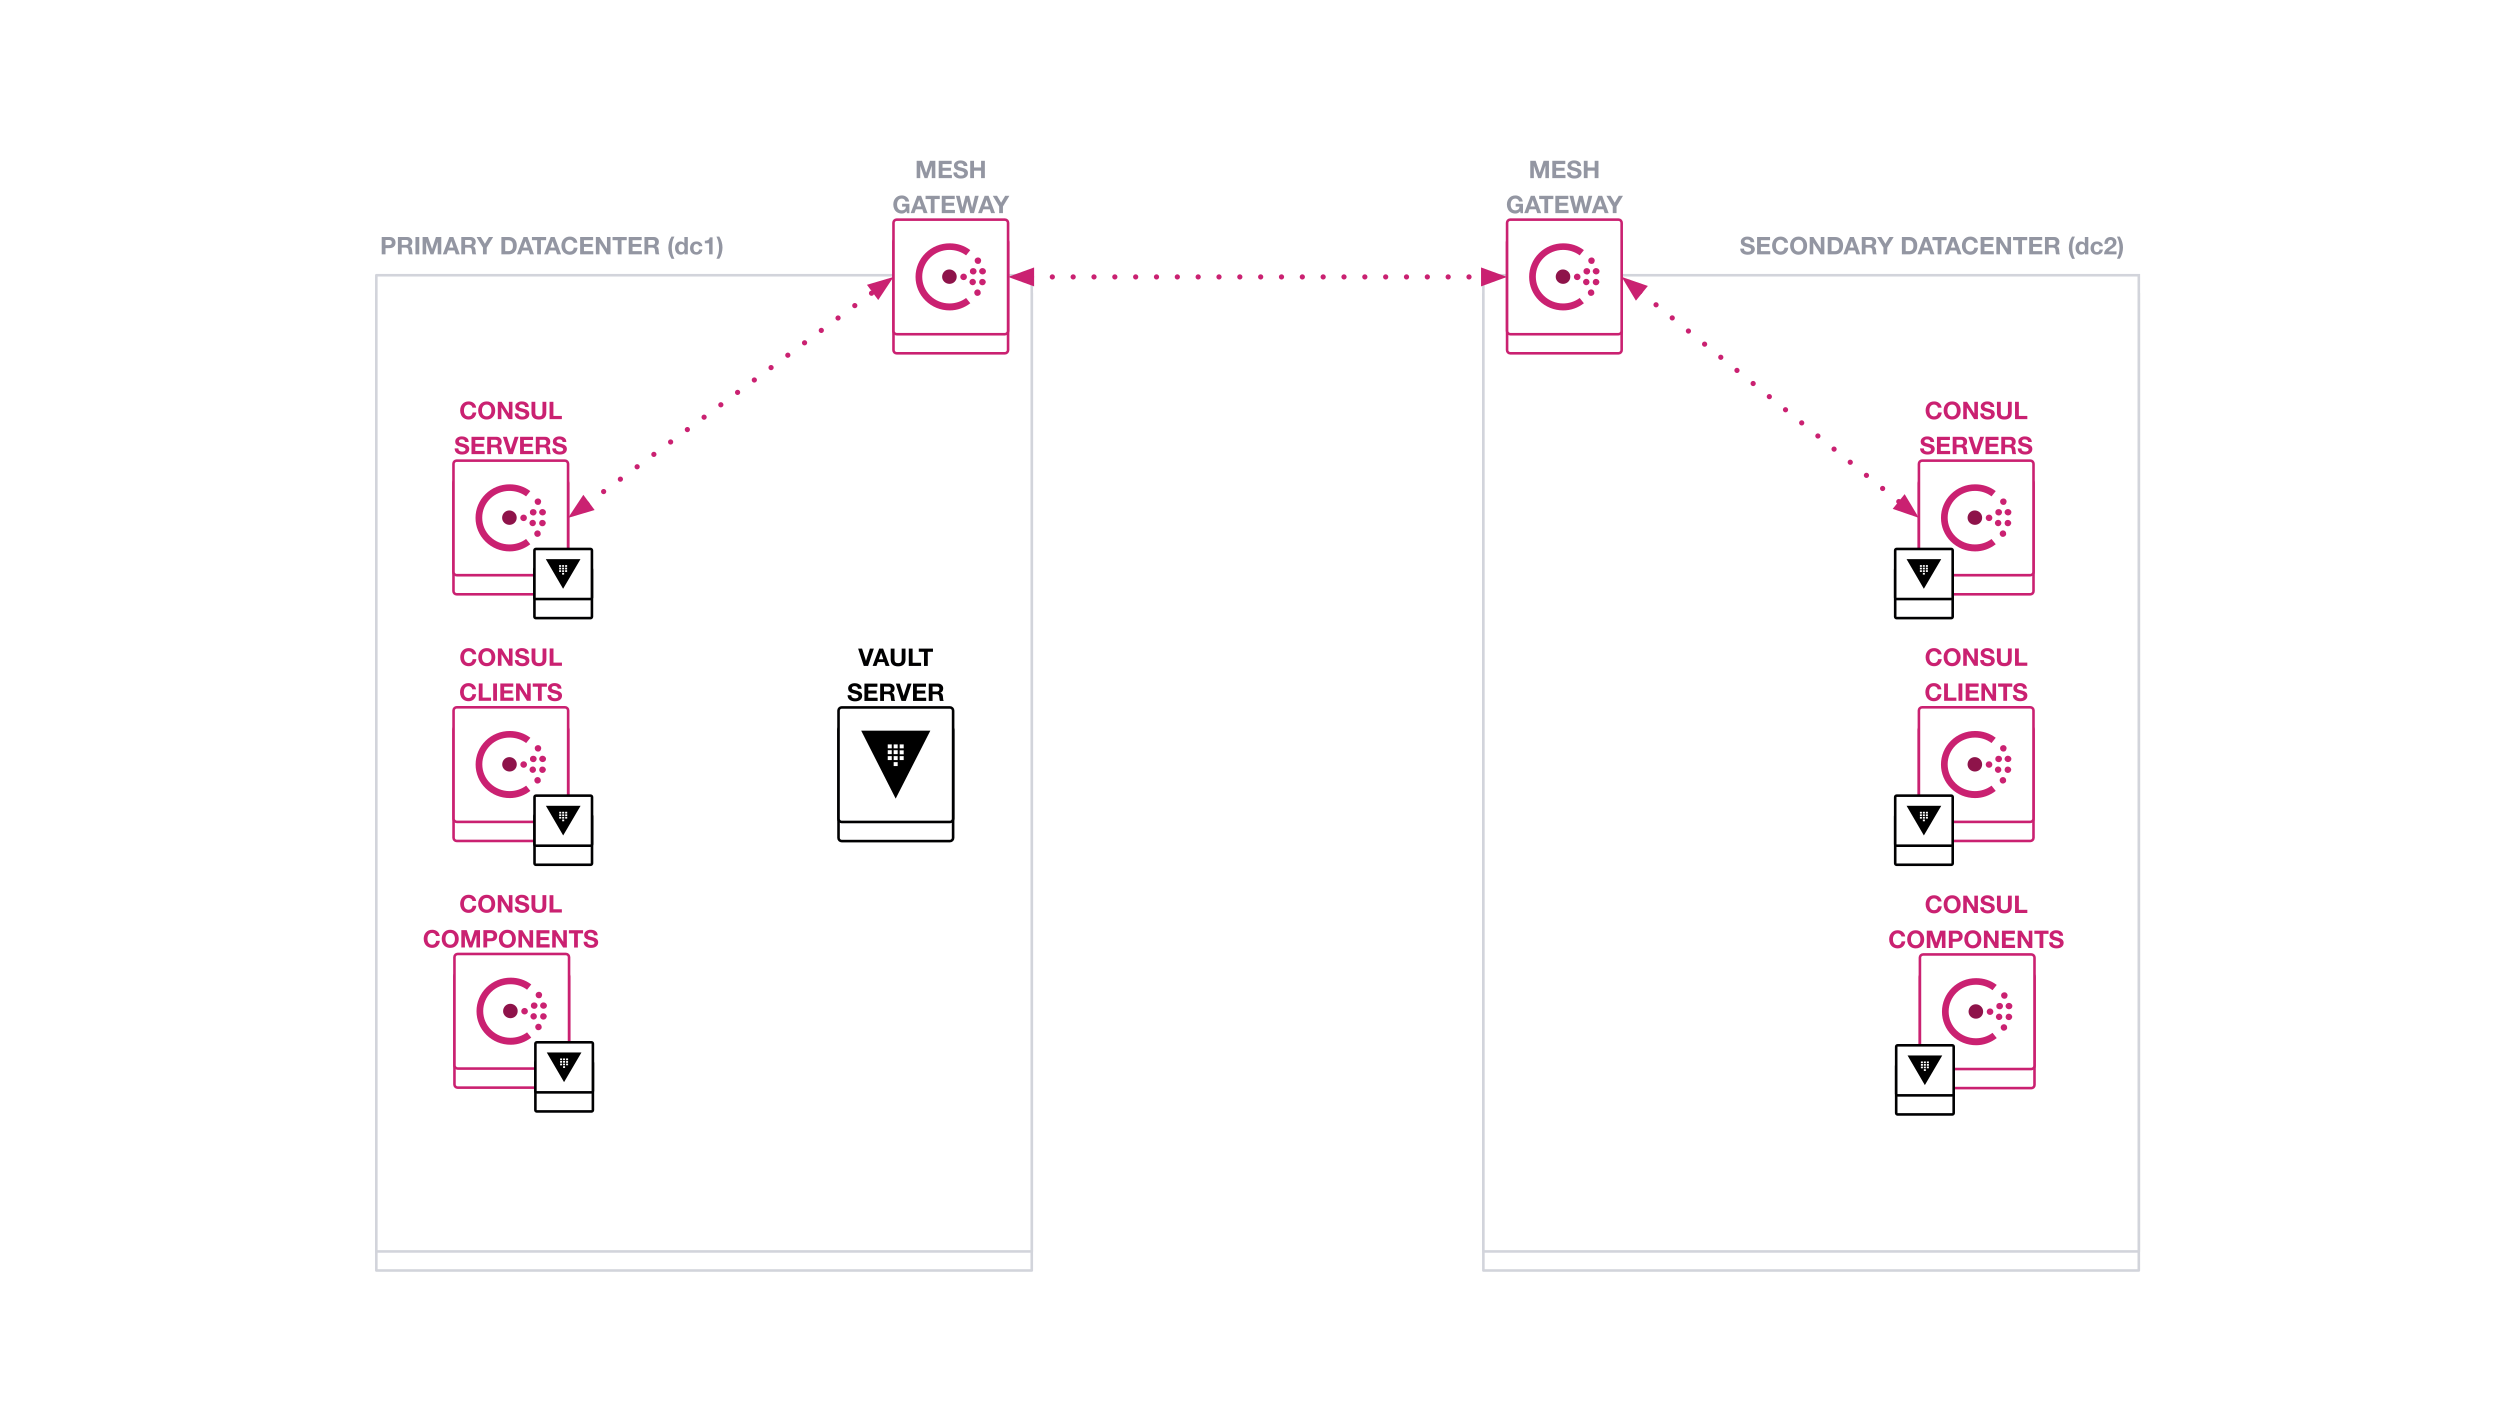 <svg version="1.1" viewBox="0.0 0.0 960.0 540.0" fill="none" stroke="none" stroke-linecap="square" stroke-miterlimit="10" xmlns:xlink="http://www.w3.org/1999/xlink" xmlns="http://www.w3.org/2000/svg"><clipPath id="g1255e02cbab_0_779.0"><path d="m0 0l960.0 0l0 540.0l-960.0 0l0 -540.0z" clip-rule="nonzero"/></clipPath><g clip-path="url(#g1255e02cbab_0_779.0)"><path fill="#ffffff" d="m0 0l960.0 0l0 540.0l-960.0 0z" fill-rule="evenodd"/><g filter="url(#shadowFilter-g1255e02cbab_0_779.1)"><use xlink:href="#g1255e02cbab_0_779.1" transform="matrix(1.0 0.0 0.0 1.0 0.0 7.333)"/></g><defs><filter id="shadowFilter-g1255e02cbab_0_779.1" filterUnits="userSpaceOnUse"><feGaussianBlur in="SourceAlpha" stdDeviation="5.333" result="blur"/><feComponentTransfer in="blur" color-interpolation-filters="sRGB"><feFuncR type="linear" slope="0" intercept="0.0"/><feFuncG type="linear" slope="0" intercept="0.0"/><feFuncB type="linear" slope="0" intercept="0.0"/><feFuncA type="linear" slope="0.063" intercept="0"/></feComponentTransfer></filter></defs><g id="g1255e02cbab_0_779.1"><path fill="#ffffff" d="m144.513 105.68l0 0c0 -0.001 9.460449E-4 -0.002 0.002 -0.002l251.683 0.002c5.493164E-4 0 0.001 2.2125244E-4 0.001 6.1035156E-4c3.9672852E-4 3.9672852E-4 6.1035156E-4 9.3078613E-4 6.1035156E-4 0.001l-0.002 374.864c0 0.001 -9.460449E-4 0.002 -0.002 0.002l-251.683 -0.002l0 0c-0.001 0 -0.002 -9.1552734E-4 -0.002 -0.002z" fill-rule="evenodd"/><path stroke="#d2d4db" stroke-width="1.0" stroke-miterlimit="400.0" stroke-linecap="butt" d="m144.513 105.68l0 0c0 -0.001 9.460449E-4 -0.002 0.002 -0.002l251.683 0.002c5.493164E-4 0 0.001 2.2125244E-4 0.001 6.1035156E-4c3.9672852E-4 3.9672852E-4 6.1035156E-4 9.3078613E-4 6.1035156E-4 0.001l-0.002 374.864c0 0.001 -9.460449E-4 0.002 -0.002 0.002l-251.683 -0.002l0 0c-0.001 0 -0.002 -9.1552734E-4 -0.002 -0.002z" fill-rule="evenodd"/></g><g filter="url(#shadowFilter-g1255e02cbab_0_779.2)"><use xlink:href="#g1255e02cbab_0_779.2" transform="matrix(1.0 0.0 0.0 1.0 0.0 7.333)"/></g><defs><filter id="shadowFilter-g1255e02cbab_0_779.2" filterUnits="userSpaceOnUse"><feGaussianBlur in="SourceAlpha" stdDeviation="5.333" result="blur"/><feComponentTransfer in="blur" color-interpolation-filters="sRGB"><feFuncR type="linear" slope="0" intercept="0.0"/><feFuncG type="linear" slope="0" intercept="0.0"/><feFuncB type="linear" slope="0" intercept="0.0"/><feFuncA type="linear" slope="0.063" intercept="0"/></feComponentTransfer></filter></defs><g id="g1255e02cbab_0_779.2"><path fill="#ffffff" d="m569.616 105.68l0 0c0 -0.001 9.765625E-4 -0.002 0.002 -0.002l251.683 0.002c5.493164E-4 0 0.001 2.2125244E-4 0.001 6.1035156E-4c4.272461E-4 3.9672852E-4 6.1035156E-4 9.3078613E-4 6.1035156E-4 0.001l-0.002 374.864c0 0.001 -9.1552734E-4 0.002 -0.002 0.002l-251.683 -0.002l0 0c-0.001 0 -0.002 -9.1552734E-4 -0.002 -0.002z" fill-rule="evenodd"/><path stroke="#d2d4db" stroke-width="1.0" stroke-miterlimit="400.0" stroke-linecap="butt" d="m569.616 105.68l0 0c0 -0.001 9.765625E-4 -0.002 0.002 -0.002l251.683 0.002c5.493164E-4 0 0.001 2.2125244E-4 0.001 6.1035156E-4c4.272461E-4 3.9672852E-4 6.1035156E-4 9.3078613E-4 6.1035156E-4 0.001l-0.002 374.864c0 0.001 -9.1552734E-4 0.002 -0.002 0.002l-251.683 -0.002l0 0c-0.001 0 -0.002 -9.1552734E-4 -0.002 -0.002z" fill-rule="evenodd"/></g><g filter="url(#shadowFilter-g1255e02cbab_0_779.3)"><use xlink:href="#g1255e02cbab_0_779.3" transform="matrix(1.0 0.0 0.0 1.0 0.0 7.333)"/></g><defs><filter id="shadowFilter-g1255e02cbab_0_779.3" filterUnits="userSpaceOnUse"><feGaussianBlur in="SourceAlpha" stdDeviation="5.333" result="blur"/><feComponentTransfer in="blur" color-interpolation-filters="sRGB"><feFuncR type="linear" slope="0" intercept="0.0"/><feFuncG type="linear" slope="0" intercept="0.0"/><feFuncB type="linear" slope="0" intercept="0.0"/><feFuncA type="linear" slope="0.063" intercept="0"/></feComponentTransfer></filter></defs><g id="g1255e02cbab_0_779.3"><path fill="#ffffff" d="m343.096 85.56l0 0c0 -0.675 0.547 -1.222 1.222 -1.222l41.555 0c0.324 0 0.635 0.129 0.864 0.358c0.229 0.229 0.358 0.54 0.358 0.864l0 41.555c0 0.675 -0.547 1.222 -1.222 1.222l-41.555 0c-0.675 0 -1.222 -0.547 -1.222 -1.222z" fill-rule="evenodd"/><path stroke="#ca2171" stroke-width="1.0" stroke-miterlimit="400.0" stroke-linecap="butt" d="m343.096 85.56l0 0c0 -0.675 0.547 -1.222 1.222 -1.222l41.555 0c0.324 0 0.635 0.129 0.864 0.358c0.229 0.229 0.358 0.54 0.358 0.864l0 41.555c0 0.675 -0.547 1.222 -1.222 1.222l-41.555 0c-0.675 0 -1.222 -0.547 -1.222 -1.222z" fill-rule="evenodd"/></g><path fill="#8e134a" d="m364.609 109.007c-1.527 0 -2.837 -1.195 -2.837 -2.715c0 -1.557 1.237 -2.824 2.764 -2.824c1.527 0 2.837 1.231 2.837 2.751c0.036 1.593 -1.237 2.787 -2.764 2.787" fill-rule="evenodd"/><path fill="#ca2171" d="m370.039 107.575c-0.72 0 -1.297 -0.566 -1.297 -1.239c0 -0.708 0.576 -1.274 1.297 -1.274c0.684 0 1.261 0.566 1.261 1.274c0 0.673 -0.576 1.239 -1.261 1.239" fill-rule="evenodd"/><path fill="#ca2171" d="m374.723 108.59l0 0c-0.179 0.668 -0.859 1.055 -1.503 0.914c-0.68 -0.176 -1.074 -0.879 -0.931 -1.477c0.179 -0.703 0.859 -1.055 1.503 -0.949c0.644 0.211 1.074 0.809 0.931 1.442c0.072 0 0.072 0.07 0 0.07" fill-rule="evenodd"/><path fill="#ca2171" d="m374.013 105.399c-0.725 0.105 -1.45 -0.281 -1.559 -0.949c-0.145 -0.703 0.254 -1.371 0.979 -1.477c0.689 -0.141 1.414 0.246 1.523 0.949c0.073 0.176 0.073 0.281 0 0.492c-0.073 0.422 -0.435 0.844 -0.943 0.985" fill-rule="evenodd"/><path fill="#ca2171" d="m378.487 108.54c-0.143 0.713 -0.787 1.104 -1.467 0.998c-0.716 -0.143 -1.145 -0.748 -1.002 -1.425c0.107 -0.713 0.752 -1.14 1.467 -0.998c0.608 0.107 1.109 0.677 1.074 1.318c0 0.036 -0.072 0.107 -0.072 0.107" fill-rule="evenodd"/><path fill="#ca2171" d="m377.536 105.363c-0.755 0.141 -1.397 -0.387 -1.548 -0.985c-0.113 -0.703 0.415 -1.301 1.057 -1.442c0.755 -0.105 1.397 0.387 1.548 1.02c0 0.105 0 0.176 0 0.281c0 0.563 -0.491 1.055 -1.057 1.125" fill-rule="evenodd"/><path fill="#ca2171" d="m376.471 112.998l0 0c-0.394 0.609 -1.145 0.788 -1.718 0.502c-0.608 -0.394 -0.823 -1.147 -0.501 -1.72c0.394 -0.645 1.145 -0.824 1.718 -0.502c0.429 0.251 0.68 0.753 0.608 1.183c0.072 0.143 0 0.323 -0.107 0.538" fill-rule="evenodd"/><path fill="#ca2171" d="m376.132 101.235c-0.644 0.287 -1.396 0.072 -1.718 -0.538c-0.322 -0.645 -0.143 -1.362 0.501 -1.684c0.644 -0.323 1.396 -0.143 1.718 0.502c0.107 0.251 0.179 0.502 0.107 0.753c-0.072 0.394 -0.251 0.753 -0.608 0.968" fill-rule="evenodd"/><path fill="#ca2171" d="m364.675 119.201c-3.537 0 -6.816 -1.339 -9.284 -3.764c-2.468 -2.425 -3.831 -5.682 -3.831 -9.12c0 -3.438 1.363 -6.695 3.831 -9.12c2.468 -2.425 5.747 -3.764 9.284 -3.764c2.91 0 5.637 0.869 7.921 2.606l-1.621 2.027c-1.842 -1.375 -4.052 -2.099 -6.373 -2.099c-2.8 0 -5.452 1.086 -7.405 3.004c-1.953 1.918 -3.058 4.524 -3.058 7.274c0 2.75 1.105 5.356 3.058 7.274c1.953 1.918 4.605 3.004 7.405 3.004c2.321 0 4.531 -0.724 6.373 -2.099l1.621 2.027c-2.284 1.773 -5.01 2.75 -7.921 2.75" fill-rule="evenodd"/><path fill="#000000" fill-opacity="0.0" d="m333.993 59.454l62.205 0l0 24.882l-62.205 0z" fill-rule="evenodd"/><path fill="#9396a2" d="m354.062 61.758l1.562 4.578l0.016 0l1.469 -4.562l0.016 -0.016l2.047 0l0 6.656l-1.375 0l0 -4.719l-0.016 0l-1.625 4.719l-1.125 0l-1.641 -4.672l-0.016 0l0 4.672l-1.375 0l0 -6.656l2.062 0zm11.385 0l0 1.234l-3.516 0l0 1.422l3.219 0l0 1.141l-3.219 0l0 1.625l3.594 0l0 1.234l-5.062 0l0 -6.656l4.984 0zm3.357 -0.156q1.203 0 1.938 0.562q0.734 0.547 0.734 1.578l-1.422 0q-0.031 -0.5 -0.344 -0.75q-0.312 -0.266 -0.969 -0.266q-0.438 0 -0.734 0.203q-0.281 0.203 -0.281 0.562q0 0.25 0.109 0.375q0.125 0.125 0.484 0.266q0.375 0.125 1.609 0.422q0.828 0.188 1.297 0.672q0.469 0.484 0.469 1.203q0 0.969 -0.734 1.562q-0.719 0.578 -2.031 0.578q-1.266 0 -2.062 -0.609q-0.781 -0.625 -0.781 -1.719l0 -0.031l1.422 0q0 0.609 0.406 0.922q0.406 0.297 1.062 0.297q0.594 0 0.938 -0.203q0.359 -0.219 0.359 -0.625q0 -0.312 -0.281 -0.516q-0.266 -0.219 -0.859 -0.375q-0.766 -0.172 -1.391 -0.359q-0.625 -0.188 -1.031 -0.625q-0.406 -0.438 -0.406 -1.125q0 -0.891 0.719 -1.438q0.719 -0.562 1.781 -0.562zm5.225 0.156l0 2.547l2.703 0l0 -2.547l1.453 0l0 6.656l-1.453 0l0 -2.875l-2.703 0l0 2.875l-1.469 0l0 -6.656l1.469 0z" fill-rule="nonzero"/><path fill="#9396a2" d="m346.289 75.042q1.078 0 1.875 0.625q0.812 0.625 0.938 1.719l-1.406 0q-0.141 -0.562 -0.516 -0.844q-0.359 -0.281 -0.891 -0.281q-0.859 0 -1.344 0.641q-0.469 0.625 -0.469 1.656q0 0.969 0.469 1.594q0.469 0.625 1.344 0.625q0.703 0 1.109 -0.359q0.406 -0.359 0.484 -1.078l-1.484 0l0 -1.094l2.812 0l0 3.609l-0.938 0l-0.156 -0.75q-0.359 0.453 -0.812 0.688q-0.453 0.219 -1.016 0.219q-0.953 0 -1.703 -0.438q-0.75 -0.438 -1.156 -1.234q-0.406 -0.812 -0.406 -1.781q0 -1.547 0.891 -2.531q0.906 -0.984 2.375 -0.984zm7.422 0.156l2.484 6.656l-1.516 0l-0.5 -1.484l-2.5 0l-0.516 1.484l-1.484 0l2.531 -6.656l1.5 0zm-0.781 1.641l-0.859 2.438l1.719 0l-0.828 -2.438l-0.031 0zm7.942 -1.641l0 1.234l-2.0 0l0 5.422l-1.453 0l0 -5.422l-2.0 0l0 -1.234l5.453 0zm5.745 0l0 1.234l-3.516 0l0 1.422l3.219 0l0 1.141l-3.219 0l0 1.625l3.594 0l0 1.234l-5.062 0l0 -6.656l4.984 0zm1.919 0l1.047 4.531l0.016 0l1.156 -4.531l1.375 0l1.141 4.578l0.016 0l1.094 -4.578l1.438 0l-1.797 6.656l-1.453 0l-1.125 -4.531l-0.016 0l-1.109 4.531l-1.484 0l-1.766 -6.656l1.469 0zm11.077 0l2.484 6.656l-1.516 0l-0.5 -1.484l-2.5 0l-0.516 1.484l-1.484 0l2.531 -6.656l1.5 0zm-0.781 1.641l-0.859 2.438l1.719 0l-0.828 -2.438l-0.031 0zm4.036 -1.641l1.562 2.625l1.547 -2.625l1.625 0l-2.469 4.094l0 2.562l-1.453 0l0 -2.594l-2.453 -4.062l1.641 0z" fill-rule="nonzero"/><g filter="url(#shadowFilter-g1255e02cbab_0_779.4)"><use xlink:href="#g1255e02cbab_0_779.4" transform="matrix(1.0 0.0 0.0 1.0 0.0 7.333)"/></g><defs><filter id="shadowFilter-g1255e02cbab_0_779.4" filterUnits="userSpaceOnUse"><feGaussianBlur in="SourceAlpha" stdDeviation="5.333" result="blur"/><feComponentTransfer in="blur" color-interpolation-filters="sRGB"><feFuncR type="linear" slope="0" intercept="0.0"/><feFuncG type="linear" slope="0" intercept="0.0"/><feFuncB type="linear" slope="0" intercept="0.0"/><feFuncA type="linear" slope="0.063" intercept="0"/></feComponentTransfer></filter></defs><g id="g1255e02cbab_0_779.4"><path fill="#ffffff" d="m578.718 85.56l0 0c0 -0.675 0.547 -1.222 1.222 -1.222l41.555 0c0.324 0 0.635 0.129 0.864 0.358c0.229 0.229 0.358 0.54 0.358 0.864l0 41.555c0 0.675 -0.547 1.222 -1.222 1.222l-41.555 0c-0.675 0 -1.222 -0.547 -1.222 -1.222z" fill-rule="evenodd"/><path stroke="#ca2171" stroke-width="1.0" stroke-miterlimit="400.0" stroke-linecap="butt" d="m578.718 85.56l0 0c0 -0.675 0.547 -1.222 1.222 -1.222l41.555 0c0.324 0 0.635 0.129 0.864 0.358c0.229 0.229 0.358 0.54 0.358 0.864l0 41.555c0 0.675 -0.547 1.222 -1.222 1.222l-41.555 0c-0.675 0 -1.222 -0.547 -1.222 -1.222z" fill-rule="evenodd"/></g><path fill="#8e134a" d="m600.231 109.007c-1.527 0 -2.837 -1.195 -2.837 -2.715c0 -1.557 1.237 -2.824 2.764 -2.824c1.528 0 2.837 1.231 2.837 2.751c0.036 1.593 -1.237 2.787 -2.764 2.787" fill-rule="evenodd"/><path fill="#ca2171" d="m605.661 107.575c-0.72 0 -1.297 -0.566 -1.297 -1.239c0 -0.708 0.576 -1.274 1.297 -1.274c0.684 0 1.261 0.566 1.261 1.274c0 0.673 -0.576 1.239 -1.261 1.239" fill-rule="evenodd"/><path fill="#ca2171" d="m610.345 108.59l0 0c-0.179 0.668 -0.859 1.055 -1.503 0.914c-0.68 -0.176 -1.074 -0.879 -0.931 -1.477c0.179 -0.703 0.859 -1.055 1.503 -0.949c0.644 0.211 1.074 0.809 0.931 1.442c0.072 0 0.072 0.07 0 0.07" fill-rule="evenodd"/><path fill="#ca2171" d="m609.635 105.399c-0.725 0.105 -1.45 -0.281 -1.559 -0.949c-0.145 -0.703 0.254 -1.371 0.979 -1.477c0.689 -0.141 1.414 0.246 1.523 0.949c0.073 0.176 0.073 0.281 0 0.492c-0.073 0.422 -0.435 0.844 -0.943 0.985" fill-rule="evenodd"/><path fill="#ca2171" d="m614.109 108.54c-0.143 0.713 -0.787 1.104 -1.467 0.998c-0.716 -0.143 -1.145 -0.748 -1.002 -1.425c0.107 -0.713 0.752 -1.14 1.467 -0.998c0.608 0.107 1.109 0.677 1.074 1.318c0 0.036 -0.072 0.107 -0.072 0.107" fill-rule="evenodd"/><path fill="#ca2171" d="m613.158 105.363c-0.755 0.141 -1.397 -0.387 -1.548 -0.985c-0.113 -0.703 0.415 -1.301 1.057 -1.442c0.755 -0.105 1.397 0.387 1.548 1.02c0 0.105 0 0.176 0 0.281c0 0.563 -0.491 1.055 -1.057 1.125" fill-rule="evenodd"/><path fill="#ca2171" d="m612.092 112.998l0 0c-0.394 0.609 -1.145 0.788 -1.718 0.502c-0.608 -0.394 -0.823 -1.147 -0.501 -1.72c0.394 -0.645 1.145 -0.824 1.718 -0.502c0.43 0.251 0.68 0.753 0.608 1.183c0.072 0.143 0 0.323 -0.107 0.538" fill-rule="evenodd"/><path fill="#ca2171" d="m611.754 101.235c-0.644 0.287 -1.396 0.072 -1.718 -0.538c-0.322 -0.645 -0.143 -1.362 0.501 -1.684c0.644 -0.323 1.396 -0.143 1.718 0.502c0.107 0.251 0.179 0.502 0.107 0.753c-0.072 0.394 -0.251 0.753 -0.608 0.968" fill-rule="evenodd"/><path fill="#ca2171" d="m600.297 119.201c-3.537 0 -6.816 -1.339 -9.284 -3.764c-2.468 -2.425 -3.831 -5.682 -3.831 -9.12c0 -3.438 1.363 -6.695 3.831 -9.12c2.468 -2.425 5.747 -3.764 9.284 -3.764c2.91 0 5.637 0.869 7.921 2.606l-1.621 2.027c-1.842 -1.375 -4.052 -2.099 -6.373 -2.099c-2.8 0 -5.452 1.086 -7.405 3.004c-1.953 1.918 -3.058 4.524 -3.058 7.274c0 2.75 1.105 5.356 3.058 7.274c1.953 1.918 4.605 3.004 7.405 3.004c2.321 0 4.531 -0.724 6.373 -2.099l1.621 2.027c-2.284 1.773 -5.01 2.75 -7.921 2.75" fill-rule="evenodd"/><path fill="#000000" fill-opacity="0.0" d="m569.615 59.454l62.205 0l0 24.882l-62.205 0z" fill-rule="evenodd"/><path fill="#9396a2" d="m589.684 61.758l1.562 4.578l0.016 0l1.469 -4.562l0.016 -0.016l2.047 0l0 6.656l-1.375 0l0 -4.719l-0.016 0l-1.625 4.719l-1.125 0l-1.641 -4.672l-0.016 0l0 4.672l-1.375 0l0 -6.656l2.062 0zm11.385 0l0 1.234l-3.516 0l0 1.422l3.219 0l0 1.141l-3.219 0l0 1.625l3.594 0l0 1.234l-5.062 0l0 -6.656l4.984 0zm3.357 -0.156q1.203 0 1.938 0.562q0.734 0.547 0.734 1.578l-1.422 0q-0.031 -0.5 -0.344 -0.75q-0.312 -0.266 -0.969 -0.266q-0.438 0 -0.734 0.203q-0.281 0.203 -0.281 0.562q0 0.25 0.109 0.375q0.125 0.125 0.484 0.266q0.375 0.125 1.609 0.422q0.828 0.188 1.297 0.672q0.469 0.484 0.469 1.203q0 0.969 -0.734 1.562q-0.719 0.578 -2.031 0.578q-1.266 0 -2.062 -0.609q-0.781 -0.625 -0.781 -1.719l0 -0.031l1.422 0q0 0.609 0.406 0.922q0.406 0.297 1.062 0.297q0.594 0 0.938 -0.203q0.359 -0.219 0.359 -0.625q0 -0.312 -0.281 -0.516q-0.266 -0.219 -0.859 -0.375q-0.766 -0.172 -1.391 -0.359q-0.625 -0.188 -1.031 -0.625q-0.406 -0.438 -0.406 -1.125q0 -0.891 0.719 -1.438q0.719 -0.562 1.781 -0.562zm5.225 0.156l0 2.547l2.703 0l0 -2.547l1.453 0l0 6.656l-1.453 0l0 -2.875l-2.703 0l0 2.875l-1.469 0l0 -6.656l1.469 0z" fill-rule="nonzero"/><path fill="#9396a2" d="m581.911 75.042q1.078 0 1.875 0.625q0.812 0.625 0.938 1.719l-1.406 0q-0.141 -0.562 -0.516 -0.844q-0.359 -0.281 -0.891 -0.281q-0.859 0 -1.344 0.641q-0.469 0.625 -0.469 1.656q0 0.969 0.469 1.594q0.469 0.625 1.344 0.625q0.703 0 1.109 -0.359q0.406 -0.359 0.484 -1.078l-1.484 0l0 -1.094l2.812 0l0 3.609l-0.938 0l-0.156 -0.75q-0.359 0.453 -0.812 0.688q-0.453 0.219 -1.016 0.219q-0.953 0 -1.703 -0.438q-0.75 -0.438 -1.156 -1.234q-0.406 -0.812 -0.406 -1.781q0 -1.547 0.891 -2.531q0.906 -0.984 2.375 -0.984zm7.422 0.156l2.484 6.656l-1.516 0l-0.5 -1.484l-2.5 0l-0.516 1.484l-1.484 0l2.531 -6.656l1.5 0zm-0.781 1.641l-0.859 2.438l1.719 0l-0.828 -2.438l-0.031 0zm7.942 -1.641l0 1.234l-2.0 0l0 5.422l-1.453 0l0 -5.422l-2.0 0l0 -1.234l5.453 0zm5.745 0l0 1.234l-3.516 0l0 1.422l3.219 0l0 1.141l-3.219 0l0 1.625l3.594 0l0 1.234l-5.062 0l0 -6.656l4.984 0zm1.919 0l1.047 4.531l0.016 0l1.156 -4.531l1.375 0l1.141 4.578l0.016 0l1.094 -4.578l1.438 0l-1.797 6.656l-1.453 0l-1.125 -4.531l-0.016 0l-1.109 4.531l-1.484 0l-1.766 -6.656l1.469 0zm11.077 0l2.484 6.656l-1.516 0l-0.5 -1.484l-2.5 0l-0.516 1.484l-1.484 0l2.531 -6.656l1.5 0zm-0.781 1.641l-0.859 2.438l1.719 0l-0.828 -2.438l-0.031 0zm4.036 -1.641l1.562 2.625l1.547 -2.625l1.625 0l-2.469 4.094l0 2.562l-1.453 0l0 -2.594l-2.453 -4.062l1.641 0z" fill-rule="nonzero"/><path fill="#000000" fill-opacity="0.0" d="m131.392 79.706l161.071 0l0 30.709l-161.071 0z" fill-rule="evenodd"/><path fill="#9396a2" d="m149.62 91.01q1.047 0 1.656 0.594q0.609 0.578 0.609 1.547q0 0.953 -0.609 1.547q-0.609 0.578 -1.656 0.578l-1.578 0l0 2.391l-1.469 0l0 -6.656l3.047 0zm-0.406 3.125q0.641 0 0.938 -0.234q0.312 -0.234 0.312 -0.75q0 -0.516 -0.297 -0.75q-0.297 -0.25 -0.938 -0.25l-1.188 0l0 1.984l1.172 0zm7.206 -3.125q0.812 0 1.359 0.516q0.562 0.516 0.562 1.328q0 0.625 -0.266 1.047q-0.266 0.406 -0.797 0.609l0 0.016q0.469 0.125 0.719 0.562q0.25 0.438 0.281 1.344q0.016 0.906 0.25 1.234l-1.453 0q-0.141 -0.328 -0.188 -1.047q-0.062 -0.984 -0.328 -1.266q-0.25 -0.281 -0.797 -0.281l-1.5 0l0 2.594l-1.469 0l0 -6.656l3.625 0zm-0.516 3.016q0.453 0 0.703 -0.219q0.266 -0.234 0.266 -0.734q0 -0.484 -0.25 -0.703q-0.25 -0.219 -0.719 -0.219l-1.641 0l0 1.875l1.641 0zm5.096 -3.016l0 6.656l-1.469 0l0 -6.656l1.469 0zm3.345 0l1.562 4.578l0.016 0l1.469 -4.562l0.016 -0.016l2.047 0l0 6.656l-1.375 0l0 -4.719l-0.016 0l-1.625 4.719l-1.125 0l-1.641 -4.672l-0.016 0l0 4.672l-1.375 0l0 -6.656l2.062 0zm9.728 0l2.484 6.656l-1.516 0l-0.5 -1.484l-2.5 0l-0.516 1.484l-1.484 0l2.531 -6.656l1.5 0zm-0.781 1.641l-0.859 2.438l1.719 0l-0.828 -2.438l-0.031 0zm7.468 -1.641q0.812 0 1.359 0.516q0.562 0.516 0.562 1.328q0 0.625 -0.266 1.047q-0.266 0.406 -0.797 0.609l0 0.016q0.469 0.125 0.719 0.562q0.25 0.438 0.281 1.344q0.016 0.906 0.25 1.234l-1.453 0q-0.141 -0.328 -0.188 -1.047q-0.062 -0.984 -0.328 -1.266q-0.25 -0.281 -0.797 -0.281l-1.5 0l0 2.594l-1.469 0l0 -6.656l3.625 0zm-0.516 3.016q0.453 0 0.703 -0.219q0.266 -0.234 0.266 -0.734q0 -0.484 -0.25 -0.703q-0.25 -0.219 -0.719 -0.219l-1.641 0l0 1.875l1.641 0zm4.399 -3.016l1.562 2.625l1.547 -2.625l1.625 0l-2.469 4.094l0 2.562l-1.453 0l0 -2.594l-2.453 -4.062l1.641 0zm10.813 0q1.328 0 2.156 0.875q0.828 0.859 0.828 2.422q0 1.547 -0.812 2.453q-0.812 0.906 -2.172 0.906l-2.922 0l0 -6.656l2.922 0zm-0.109 5.422q0.703 0 1.156 -0.5q0.469 -0.5 0.469 -1.5q0 -1.156 -0.484 -1.672q-0.484 -0.516 -1.406 -0.516l-1.078 0l0 4.188l1.344 0zm7.206 -5.422l2.484 6.656l-1.516 0l-0.5 -1.484l-2.5 0l-0.516 1.484l-1.484 0l2.531 -6.656l1.5 0zm-0.781 1.641l-0.859 2.438l1.719 0l-0.828 -2.438l-0.031 0zm7.942 -1.641l0 1.234l-2.0 0l0 5.422l-1.453 0l0 -5.422l-2.0 0l0 -1.234l5.453 0zm3.25 0l2.484 6.656l-1.516 0l-0.5 -1.484l-2.5 0l-0.516 1.484l-1.484 0l2.531 -6.656l1.5 0zm-0.781 1.641l-0.859 2.438l1.719 0l-0.828 -2.438l-0.031 0zm6.659 -1.797q1.141 0 1.938 0.641q0.797 0.641 0.938 1.75l-1.422 0q-0.094 -0.531 -0.516 -0.844q-0.422 -0.328 -0.938 -0.328q-0.859 0 -1.344 0.625q-0.469 0.625 -0.469 1.672q0 0.984 0.469 1.609q0.484 0.609 1.344 0.609q0.641 0 1.031 -0.391q0.391 -0.391 0.484 -1.094l1.422 0q-0.125 1.266 -0.922 2.0q-0.797 0.719 -2.016 0.719q-0.953 0 -1.703 -0.438q-0.75 -0.438 -1.156 -1.234q-0.406 -0.812 -0.406 -1.781q0 -1.547 0.891 -2.531q0.906 -0.984 2.375 -0.984zm8.914 0.156l0 1.234l-3.516 0l0 1.422l3.219 0l0 1.141l-3.219 0l0 1.625l3.594 0l0 1.234l-5.062 0l0 -6.656l4.984 0zm2.513 0l2.781 4.469l0.016 0l0 -4.469l1.375 0l0 6.656l-1.453 0l-2.781 -4.453l-0.016 0l0 4.453l-1.375 0l0 -6.656l1.453 0zm10.398 0l0 1.234l-2.0 0l0 5.422l-1.453 0l0 -5.422l-2.0 0l0 -1.234l5.453 0zm5.745 0l0 1.234l-3.516 0l0 1.422l3.219 0l0 1.141l-3.219 0l0 1.625l3.594 0l0 1.234l-5.062 0l0 -6.656l4.984 0zm4.685 0q0.812 0 1.359 0.516q0.562 0.516 0.562 1.328q0 0.625 -0.266 1.047q-0.266 0.406 -0.797 0.609l0 0.016q0.469 0.125 0.719 0.562q0.25 0.438 0.281 1.344q0.016 0.906 0.25 1.234l-1.453 0q-0.141 -0.328 -0.188 -1.047q-0.062 -0.984 -0.328 -1.266q-0.25 -0.281 -0.797 -0.281l-1.5 0l0 2.594l-1.469 0l0 -6.656l3.625 0zm-0.516 3.016q0.453 0 0.703 -0.219q0.266 -0.234 0.266 -0.734q0 -0.484 -0.25 -0.703q-0.25 -0.219 -0.719 -0.219l-1.641 0l0 1.875l1.641 0zm8.406 -3.172q-0.5 0.922 -0.766 2.0q-0.25 1.078 -0.25 2.219q0 1.141 0.234 2.219q0.25 1.062 0.766 2.078l-1.094 0q-0.609 -1.0 -0.922 -2.078q-0.312 -1.094 -0.312 -2.125q0 -1.078 0.312 -2.25q0.328 -1.188 0.922 -2.062l1.109 0zm5.135 0.156l0 6.656l-1.266 0l0 -0.609l-0.016 0q-0.203 0.359 -0.594 0.547q-0.375 0.188 -0.859 0.188q-1.0 0 -1.594 -0.719q-0.578 -0.734 -0.578 -1.859q0 -1.078 0.578 -1.781q0.578 -0.719 1.562 -0.719q0.453 0 0.828 0.188q0.375 0.172 0.594 0.531l0.016 0l0 -2.422l1.328 0zm-3.578 4.234q0 0.672 0.312 1.125q0.312 0.438 0.844 0.438q0.562 0 0.844 -0.406q0.297 -0.422 0.297 -1.156q0 -0.703 -0.281 -1.109q-0.281 -0.422 -0.859 -0.422q-0.547 0 -0.859 0.422q-0.297 0.406 -0.297 1.109zm6.885 -2.531q0.938 0 1.578 0.484q0.641 0.484 0.688 1.344l-1.297 0q-0.062 -0.406 -0.312 -0.609q-0.234 -0.219 -0.656 -0.219q-0.547 0 -0.844 0.438q-0.281 0.438 -0.281 1.125q0 0.703 0.281 1.125q0.297 0.406 0.812 0.406q0.438 0 0.703 -0.25q0.281 -0.266 0.344 -0.734l1.281 0q-0.125 0.953 -0.75 1.469q-0.609 0.5 -1.578 0.5q-1.062 0 -1.75 -0.688q-0.672 -0.688 -0.672 -1.781q0 -1.172 0.656 -1.891q0.672 -0.719 1.797 -0.719zm6.2 -1.578l0 6.531l-1.328 0l0 -4.234l-1.641 0l0 -1.0l0.094 0q0.797 0 1.25 -0.328q0.469 -0.328 0.562 -0.969l1.062 0zm2.578 -0.281q0.609 0.984 0.922 2.062q0.312 1.078 0.312 2.141q0 1.062 -0.328 2.25q-0.312 1.188 -0.906 2.047l-1.109 0q0.516 -0.969 0.766 -2.016q0.25 -1.062 0.25 -2.188q0 -1.172 -0.25 -2.234q-0.25 -1.078 -0.75 -2.062l1.094 0z" fill-rule="nonzero"/><path fill="#000000" fill-opacity="0.0" d="m655.127 79.706l173.48 0l0 30.709l-173.48 0z" fill-rule="evenodd"/><path fill="#9396a2" d="m670.96 90.854q1.203 0 1.938 0.562q0.734 0.547 0.734 1.578l-1.422 0q-0.031 -0.5 -0.344 -0.75q-0.312 -0.266 -0.969 -0.266q-0.438 0 -0.734 0.203q-0.281 0.203 -0.281 0.562q0 0.25 0.109 0.375q0.125 0.125 0.484 0.266q0.375 0.125 1.609 0.422q0.828 0.188 1.297 0.672q0.469 0.484 0.469 1.203q0 0.969 -0.734 1.562q-0.719 0.578 -2.031 0.578q-1.266 0 -2.062 -0.609q-0.781 -0.625 -0.781 -1.719l0 -0.031l1.422 0q0 0.609 0.406 0.922q0.406 0.297 1.062 0.297q0.594 0 0.938 -0.203q0.359 -0.219 0.359 -0.625q0 -0.312 -0.281 -0.516q-0.266 -0.219 -0.859 -0.375q-0.766 -0.172 -1.391 -0.359q-0.625 -0.188 -1.031 -0.625q-0.406 -0.438 -0.406 -1.125q0 -0.891 0.719 -1.438q0.719 -0.562 1.781 -0.562zm8.741 0.156l0 1.234l-3.516 0l0 1.422l3.219 0l0 1.141l-3.219 0l0 1.625l3.594 0l0 1.234l-5.062 0l0 -6.656l4.984 0zm4.044 -0.156q1.141 0 1.938 0.641q0.797 0.641 0.938 1.75l-1.422 0q-0.094 -0.531 -0.516 -0.844q-0.422 -0.328 -0.938 -0.328q-0.859 0 -1.344 0.625q-0.469 0.625 -0.469 1.672q0 0.984 0.469 1.609q0.484 0.609 1.344 0.609q0.641 0 1.031 -0.391q0.391 -0.391 0.484 -1.094l1.422 0q-0.125 1.266 -0.922 2.0q-0.797 0.719 -2.016 0.719q-0.953 0 -1.703 -0.438q-0.75 -0.438 -1.156 -1.234q-0.406 -0.812 -0.406 -1.781q0 -1.547 0.891 -2.531q0.906 -0.984 2.375 -0.984zm6.914 0q1.484 0 2.375 1.0q0.906 0.984 0.906 2.516q0 1.484 -0.906 2.469q-0.891 0.984 -2.375 0.984q-0.953 0 -1.703 -0.438q-0.75 -0.438 -1.156 -1.234q-0.406 -0.812 -0.406 -1.781q0 -1.547 0.891 -2.531q0.906 -0.984 2.375 -0.984zm-1.812 3.516q0 0.984 0.469 1.609q0.484 0.609 1.344 0.609q0.859 0 1.328 -0.609q0.484 -0.609 0.484 -1.609q0 -1.062 -0.484 -1.672q-0.469 -0.625 -1.328 -0.625q-0.859 0 -1.344 0.625q-0.469 0.625 -0.469 1.672zm7.537 -3.359l2.781 4.469l0.016 0l0 -4.469l1.375 0l0 6.656l-1.453 0l-2.781 -4.453l-0.016 0l0 4.453l-1.375 0l0 -6.656l1.453 0zm8.383 0q1.328 0 2.156 0.875q0.828 0.859 0.828 2.422q0 1.547 -0.812 2.453q-0.812 0.906 -2.172 0.906l-2.922 0l0 -6.656l2.922 0zm-0.109 5.422q0.703 0 1.156 -0.5q0.469 -0.5 0.469 -1.5q0 -1.156 -0.484 -1.672q-0.484 -0.516 -1.406 -0.516l-1.078 0l0 4.188l1.344 0zm7.206 -5.422l2.484 6.656l-1.516 0l-0.5 -1.484l-2.5 0l-0.516 1.484l-1.484 0l2.531 -6.656l1.5 0zm-0.781 1.641l-0.859 2.438l1.719 0l-0.828 -2.438l-0.031 0zm7.468 -1.641q0.812 0 1.359 0.516q0.562 0.516 0.562 1.328q0 0.625 -0.266 1.047q-0.266 0.406 -0.797 0.609l0 0.016q0.469 0.125 0.719 0.562q0.25 0.438 0.281 1.344q0.016 0.906 0.25 1.234l-1.453 0q-0.141 -0.328 -0.188 -1.047q-0.062 -0.984 -0.328 -1.266q-0.25 -0.281 -0.797 -0.281l-1.5 0l0 2.594l-1.469 0l0 -6.656l3.625 0zm-0.516 3.016q0.453 0 0.703 -0.219q0.266 -0.234 0.266 -0.734q0 -0.484 -0.25 -0.703q-0.25 -0.219 -0.719 -0.219l-1.641 0l0 1.875l1.641 0zm4.399 -3.016l1.562 2.625l1.547 -2.625l1.625 0l-2.469 4.094l0 2.562l-1.453 0l0 -2.594l-2.453 -4.062l1.641 0zm10.813 0q1.328 0 2.156 0.875q0.828 0.859 0.828 2.422q0 1.547 -0.812 2.453q-0.812 0.906 -2.172 0.906l-2.922 0l0 -6.656l2.922 0zm-0.109 5.422q0.703 0 1.156 -0.5q0.469 -0.5 0.469 -1.5q0 -1.156 -0.484 -1.672q-0.484 -0.516 -1.406 -0.516l-1.078 0l0 4.188l1.344 0zm7.206 -5.422l2.484 6.656l-1.516 0l-0.5 -1.484l-2.5 0l-0.516 1.484l-1.484 0l2.531 -6.656l1.5 0zm-0.781 1.641l-0.859 2.438l1.719 0l-0.828 -2.438l-0.031 0zm7.942 -1.641l0 1.234l-2.0 0l0 5.422l-1.453 0l0 -5.422l-2.0 0l0 -1.234l5.453 0zm3.25 0l2.484 6.656l-1.516 0l-0.5 -1.484l-2.5 0l-0.516 1.484l-1.484 0l2.531 -6.656l1.5 0zm-0.781 1.641l-0.859 2.438l1.719 0l-0.828 -2.438l-0.031 0zm6.659 -1.797q1.141 0 1.938 0.641q0.797 0.641 0.938 1.75l-1.422 0q-0.094 -0.531 -0.516 -0.844q-0.422 -0.328 -0.938 -0.328q-0.859 0 -1.344 0.625q-0.469 0.625 -0.469 1.672q0 0.984 0.469 1.609q0.484 0.609 1.344 0.609q0.641 0 1.031 -0.391q0.391 -0.391 0.484 -1.094l1.422 0q-0.125 1.266 -0.922 2.0q-0.797 0.719 -2.016 0.719q-0.953 0 -1.703 -0.438q-0.75 -0.438 -1.156 -1.234q-0.406 -0.812 -0.406 -1.781q0 -1.547 0.891 -2.531q0.906 -0.984 2.375 -0.984zm8.914 0.156l0 1.234l-3.516 0l0 1.422l3.219 0l0 1.141l-3.219 0l0 1.625l3.594 0l0 1.234l-5.062 0l0 -6.656l4.984 0zm2.513 0l2.781 4.469l0.016 0l0 -4.469l1.375 0l0 6.656l-1.453 0l-2.781 -4.453l-0.016 0l0 4.453l-1.375 0l0 -6.656l1.453 0zm10.398 0l0 1.234l-2.0 0l0 5.422l-1.453 0l0 -5.422l-2.0 0l0 -1.234l5.453 0zm5.745 0l0 1.234l-3.516 0l0 1.422l3.219 0l0 1.141l-3.219 0l0 1.625l3.594 0l0 1.234l-5.062 0l0 -6.656l4.984 0zm4.685 0q0.812 0 1.359 0.516q0.562 0.516 0.562 1.328q0 0.625 -0.266 1.047q-0.266 0.406 -0.797 0.609l0 0.016q0.469 0.125 0.719 0.562q0.25 0.438 0.281 1.344q0.016 0.906 0.25 1.234l-1.453 0q-0.141 -0.328 -0.188 -1.047q-0.062 -0.984 -0.328 -1.266q-0.25 -0.281 -0.797 -0.281l-1.5 0l0 2.594l-1.469 0l0 -6.656l3.625 0zm-0.516 3.016q0.453 0 0.703 -0.219q0.266 -0.234 0.266 -0.734q0 -0.484 -0.25 -0.703q-0.25 -0.219 -0.719 -0.219l-1.641 0l0 1.875l1.641 0zm8.406 -3.172q-0.5 0.922 -0.766 2.0q-0.25 1.078 -0.25 2.219q0 1.141 0.234 2.219q0.25 1.062 0.766 2.078l-1.094 0q-0.609 -1.0 -0.922 -2.078q-0.312 -1.094 -0.312 -2.125q0 -1.078 0.312 -2.25q0.328 -1.188 0.922 -2.062l1.109 0zm5.135 0.156l0 6.656l-1.266 0l0 -0.609l-0.016 0q-0.203 0.359 -0.594 0.547q-0.375 0.188 -0.859 0.188q-1.0 0 -1.594 -0.719q-0.578 -0.734 -0.578 -1.859q0 -1.078 0.578 -1.781q0.578 -0.719 1.562 -0.719q0.453 0 0.828 0.188q0.375 0.172 0.594 0.531l0.016 0l0 -2.422l1.328 0zm-3.578 4.234q0 0.672 0.312 1.125q0.312 0.438 0.844 0.438q0.562 0 0.844 -0.406q0.297 -0.422 0.297 -1.156q0 -0.703 -0.281 -1.109q-0.281 -0.422 -0.859 -0.422q-0.547 0 -0.859 0.422q-0.297 0.406 -0.297 1.109zm6.885 -2.531q0.938 0 1.578 0.484q0.641 0.484 0.688 1.344l-1.297 0q-0.062 -0.406 -0.312 -0.609q-0.234 -0.219 -0.656 -0.219q-0.547 0 -0.844 0.438q-0.281 0.438 -0.281 1.125q0 0.703 0.281 1.125q0.297 0.406 0.812 0.406q0.438 0 0.703 -0.25q0.281 -0.266 0.344 -0.734l1.281 0q-0.125 0.953 -0.75 1.469q-0.609 0.5 -1.578 0.5q-1.062 0 -1.75 -0.688q-0.672 -0.688 -0.672 -1.781q0 -1.172 0.656 -1.891q0.672 -0.719 1.797 -0.719zm5.263 -1.703q0.953 0 1.594 0.578q0.641 0.562 0.641 1.453q0 0.641 -0.312 1.141q-0.297 0.5 -1.25 1.109q-0.672 0.422 -1.0 0.703q-0.312 0.281 -0.484 0.531l3.078 0l0 1.141l-4.781 0q0 -0.641 0.219 -1.141q0.234 -0.5 0.656 -0.891q0.438 -0.406 1.656 -1.203q0.453 -0.312 0.672 -0.609q0.219 -0.312 0.219 -0.672q0 -0.438 -0.266 -0.719q-0.266 -0.281 -0.703 -0.281q-0.5 0 -0.766 0.406q-0.266 0.391 -0.281 1.094l-1.266 0l0 -0.125q0 -1.141 0.641 -1.828q0.656 -0.688 1.734 -0.688zm3.516 -0.156q0.609 0.984 0.922 2.062q0.312 1.078 0.312 2.141q0 1.062 -0.328 2.25q-0.312 1.188 -0.906 2.047l-1.109 0q0.516 -0.969 0.766 -2.016q0.25 -1.062 0.25 -2.188q0 -1.172 -0.25 -2.234q-0.25 -1.078 -0.75 -2.062l1.094 0z" fill-rule="nonzero"/><g filter="url(#shadowFilter-g1255e02cbab_0_779.5)"><use xlink:href="#g1255e02cbab_0_779.5" transform="matrix(1.0 0.0 0.0 1.0 0.0 7.333)"/></g><defs><filter id="shadowFilter-g1255e02cbab_0_779.5" filterUnits="userSpaceOnUse"><feGaussianBlur in="SourceAlpha" stdDeviation="5.333" result="blur"/><feComponentTransfer in="blur" color-interpolation-filters="sRGB"><feFuncR type="linear" slope="0" intercept="0.0"/><feFuncG type="linear" slope="0" intercept="0.0"/><feFuncB type="linear" slope="0" intercept="0.0"/><feFuncA type="linear" slope="0.063" intercept="0"/></feComponentTransfer></filter></defs><g id="g1255e02cbab_0_779.5"><path fill="#ffffff" d="m174.134 178.099l0 0c0 -0.675 0.547 -1.222 1.222 -1.222l41.555 0c0.324 0 0.635 0.129 0.864 0.358c0.229 0.229 0.358 0.54 0.358 0.864l0 41.555c0 0.675 -0.547 1.222 -1.222 1.222l-41.555 0c-0.675 0 -1.222 -0.547 -1.222 -1.222z" fill-rule="evenodd"/><path stroke="#ca2171" stroke-width="1.0" stroke-miterlimit="400.0" stroke-linecap="butt" d="m174.134 178.099l0 0c0 -0.675 0.547 -1.222 1.222 -1.222l41.555 0c0.324 0 0.635 0.129 0.864 0.358c0.229 0.229 0.358 0.54 0.358 0.864l0 41.555c0 0.675 -0.547 1.222 -1.222 1.222l-41.555 0c-0.675 0 -1.222 -0.547 -1.222 -1.222z" fill-rule="evenodd"/></g><path fill="#8e134a" d="m195.647 201.547c-1.527 0 -2.837 -1.195 -2.837 -2.715c0 -1.557 1.237 -2.824 2.764 -2.824c1.527 0 2.837 1.231 2.837 2.751c0.036 1.593 -1.237 2.787 -2.764 2.787" fill-rule="evenodd"/><path fill="#ca2171" d="m201.077 200.114c-0.72 0 -1.297 -0.566 -1.297 -1.239c0 -0.708 0.576 -1.274 1.297 -1.274c0.684 0 1.261 0.566 1.261 1.274c0 0.673 -0.576 1.239 -1.261 1.239" fill-rule="evenodd"/><path fill="#ca2171" d="m205.761 201.13l0 0c-0.179 0.668 -0.859 1.055 -1.503 0.914c-0.68 -0.176 -1.074 -0.879 -0.931 -1.477c0.179 -0.703 0.859 -1.055 1.503 -0.949c0.644 0.211 1.074 0.809 0.931 1.442c0.072 0 0.072 0.07 0 0.07" fill-rule="evenodd"/><path fill="#ca2171" d="m205.051 197.938c-0.725 0.105 -1.45 -0.281 -1.559 -0.949c-0.145 -0.703 0.254 -1.371 0.979 -1.477c0.689 -0.141 1.414 0.246 1.523 0.949c0.073 0.176 0.073 0.281 0 0.492c-0.073 0.422 -0.435 0.844 -0.943 0.985" fill-rule="evenodd"/><path fill="#ca2171" d="m209.525 201.08c-0.143 0.713 -0.787 1.104 -1.467 0.998c-0.716 -0.143 -1.145 -0.748 -1.002 -1.425c0.107 -0.713 0.752 -1.14 1.467 -0.998c0.608 0.107 1.109 0.677 1.074 1.318c0 0.036 -0.072 0.107 -0.072 0.107" fill-rule="evenodd"/><path fill="#ca2171" d="m208.574 197.903c-0.755 0.141 -1.397 -0.387 -1.548 -0.985c-0.113 -0.703 0.415 -1.301 1.057 -1.442c0.755 -0.105 1.397 0.387 1.548 1.02c0 0.105 0 0.176 0 0.281c0 0.563 -0.491 1.055 -1.057 1.125" fill-rule="evenodd"/><path fill="#ca2171" d="m207.509 205.537l0 0c-0.394 0.609 -1.145 0.788 -1.718 0.502c-0.608 -0.394 -0.823 -1.147 -0.501 -1.72c0.394 -0.645 1.145 -0.824 1.718 -0.502c0.429 0.251 0.68 0.753 0.608 1.183c0.072 0.143 0 0.323 -0.107 0.538" fill-rule="evenodd"/><path fill="#ca2171" d="m207.17 193.774c-0.644 0.287 -1.396 0.072 -1.718 -0.538c-0.322 -0.645 -0.143 -1.362 0.501 -1.684c0.644 -0.323 1.396 -0.143 1.718 0.502c0.107 0.251 0.179 0.502 0.107 0.753c-0.072 0.394 -0.251 0.753 -0.608 0.968" fill-rule="evenodd"/><path fill="#ca2171" d="m195.713 211.741c-3.537 0 -6.816 -1.339 -9.284 -3.764c-2.468 -2.425 -3.831 -5.682 -3.831 -9.12c0 -3.438 1.363 -6.695 3.831 -9.12c2.468 -2.425 5.747 -3.764 9.284 -3.764c2.91 0 5.637 0.869 7.921 2.606l-1.621 2.027c-1.842 -1.375 -4.053 -2.099 -6.373 -2.099c-2.8 0 -5.452 1.086 -7.405 3.004c-1.953 1.918 -3.058 4.524 -3.058 7.274c0 2.75 1.105 5.356 3.058 7.274c1.953 1.918 4.605 3.004 7.405 3.004c2.321 0 4.531 -0.724 6.373 -2.099l1.621 2.027c-2.284 1.773 -5.01 2.75 -7.921 2.75" fill-rule="evenodd"/><path fill="#000000" fill-opacity="0.0" d="m165.031 151.994l62.205 0l0 24.882l-62.205 0z" fill-rule="evenodd"/><path fill="#ca2171" d="m179.968 154.141q1.141 0 1.938 0.641q0.797 0.641 0.938 1.75l-1.422 0q-0.094 -0.531 -0.516 -0.844q-0.422 -0.328 -0.938 -0.328q-0.859 0 -1.344 0.625q-0.469 0.625 -0.469 1.672q0 0.984 0.469 1.609q0.484 0.609 1.344 0.609q0.641 0 1.031 -0.391q0.391 -0.391 0.484 -1.094l1.422 0q-0.125 1.266 -0.922 2.0q-0.797 0.719 -2.016 0.719q-0.953 0 -1.703 -0.438q-0.75 -0.438 -1.156 -1.234q-0.406 -0.812 -0.406 -1.781q0 -1.547 0.891 -2.531q0.906 -0.984 2.375 -0.984zm6.914 0q1.484 0 2.375 1.0q0.906 0.984 0.906 2.516q0 1.484 -0.906 2.469q-0.891 0.984 -2.375 0.984q-0.953 0 -1.703 -0.438q-0.75 -0.438 -1.156 -1.234q-0.406 -0.812 -0.406 -1.781q0 -1.547 0.891 -2.531q0.906 -0.984 2.375 -0.984zm-1.812 3.516q0 0.984 0.469 1.609q0.484 0.609 1.344 0.609q0.859 0 1.328 -0.609q0.484 -0.609 0.484 -1.609q0 -1.062 -0.484 -1.672q-0.469 -0.625 -1.328 -0.625q-0.859 0 -1.344 0.625q-0.469 0.625 -0.469 1.672zm7.537 -3.359l2.781 4.469l0.016 0l0 -4.469l1.375 0l0 6.656l-1.453 0l-2.781 -4.453l-0.016 0l0 4.453l-1.375 0l0 -6.656l1.453 0zm7.758 -0.156q1.203 0 1.938 0.562q0.734 0.547 0.734 1.578l-1.422 0q-0.031 -0.5 -0.344 -0.75q-0.312 -0.266 -0.969 -0.266q-0.438 0 -0.734 0.203q-0.281 0.203 -0.281 0.562q0 0.25 0.109 0.375q0.125 0.125 0.484 0.266q0.375 0.125 1.609 0.422q0.828 0.188 1.297 0.672q0.469 0.484 0.469 1.203q0 0.969 -0.734 1.562q-0.719 0.578 -2.031 0.578q-1.266 0 -2.062 -0.609q-0.781 -0.625 -0.781 -1.719l0 -0.031l1.422 0q0 0.609 0.406 0.922q0.406 0.297 1.062 0.297q0.594 0 0.938 -0.203q0.359 -0.219 0.359 -0.625q0 -0.312 -0.281 -0.516q-0.266 -0.219 -0.859 -0.375q-0.766 -0.172 -1.391 -0.359q-0.625 -0.188 -1.031 -0.625q-0.406 -0.438 -0.406 -1.125q0 -0.891 0.719 -1.438q0.719 -0.562 1.781 -0.562zm5.194 0.156l0 4.172q0 0.719 0.328 1.062q0.328 0.344 1.047 0.344q0.766 0 1.062 -0.328q0.312 -0.344 0.312 -1.062l0 -4.188l1.469 0l0 4.188q0 1.234 -0.734 1.938q-0.719 0.688 -2.109 0.688q-1.406 0 -2.125 -0.688q-0.719 -0.688 -0.719 -1.938l0 -4.188l1.469 0zm6.945 0l0 5.422l3.25 0l0 1.234l-4.719 0l0 -6.656l1.469 0z" fill-rule="nonzero"/><path fill="#ca2171" d="m177.3 167.581q1.203 0 1.938 0.562q0.734 0.547 0.734 1.578l-1.422 0q-0.031 -0.5 -0.344 -0.75q-0.312 -0.266 -0.969 -0.266q-0.438 0 -0.734 0.203q-0.281 0.203 -0.281 0.562q0 0.25 0.109 0.375q0.125 0.125 0.484 0.266q0.375 0.125 1.609 0.422q0.828 0.188 1.297 0.672q0.469 0.484 0.469 1.203q0 0.969 -0.734 1.562q-0.719 0.578 -2.031 0.578q-1.266 0 -2.062 -0.609q-0.781 -0.625 -0.781 -1.719l0 -0.031l1.422 0q0 0.609 0.406 0.922q0.406 0.297 1.062 0.297q0.594 0 0.938 -0.203q0.359 -0.219 0.359 -0.625q0 -0.312 -0.281 -0.516q-0.266 -0.219 -0.859 -0.375q-0.766 -0.172 -1.391 -0.359q-0.625 -0.188 -1.031 -0.625q-0.406 -0.438 -0.406 -1.125q0 -0.891 0.719 -1.438q0.719 -0.562 1.781 -0.562zm8.741 0.156l0 1.234l-3.516 0l0 1.422l3.219 0l0 1.141l-3.219 0l0 1.625l3.594 0l0 1.234l-5.062 0l0 -6.656l4.984 0zm4.685 0q0.812 0 1.359 0.516q0.562 0.516 0.562 1.328q0 0.625 -0.266 1.047q-0.266 0.406 -0.797 0.609l0 0.016q0.469 0.125 0.719 0.562q0.25 0.438 0.281 1.344q0.016 0.906 0.25 1.234l-1.453 0q-0.141 -0.328 -0.188 -1.047q-0.062 -0.984 -0.328 -1.266q-0.25 -0.281 -0.797 -0.281l-1.5 0l0 2.594l-1.469 0l0 -6.656l3.625 0zm-0.516 3.016q0.453 0 0.703 -0.219q0.266 -0.234 0.266 -0.734q0 -0.484 -0.25 -0.703q-0.25 -0.219 -0.719 -0.219l-1.641 0l0 1.875l1.641 0zm4.424 -3.016l1.484 4.672l0.016 0l1.5 -4.672l1.516 0l-2.219 6.656l-1.641 0l-2.172 -6.656l1.516 0zm10.063 0l0 1.234l-3.516 0l0 1.422l3.219 0l0 1.141l-3.219 0l0 1.625l3.594 0l0 1.234l-5.062 0l0 -6.656l4.984 0zm4.685 0q0.812 0 1.359 0.516q0.562 0.516 0.562 1.328q0 0.625 -0.266 1.047q-0.266 0.406 -0.797 0.609l0 0.016q0.469 0.125 0.719 0.562q0.25 0.438 0.281 1.344q0.016 0.906 0.25 1.234l-1.453 0q-0.141 -0.328 -0.188 -1.047q-0.062 -0.984 -0.328 -1.266q-0.25 -0.281 -0.797 -0.281l-1.5 0l0 2.594l-1.469 0l0 -6.656l3.625 0zm-0.516 3.016q0.453 0 0.703 -0.219q0.266 -0.234 0.266 -0.734q0 -0.484 -0.25 -0.703q-0.25 -0.219 -0.719 -0.219l-1.641 0l0 1.875l1.641 0zm5.924 -3.172q1.203 0 1.938 0.562q0.734 0.547 0.734 1.578l-1.422 0q-0.031 -0.5 -0.344 -0.75q-0.312 -0.266 -0.969 -0.266q-0.438 0 -0.734 0.203q-0.281 0.203 -0.281 0.562q0 0.25 0.109 0.375q0.125 0.125 0.484 0.266q0.375 0.125 1.609 0.422q0.828 0.188 1.297 0.672q0.469 0.484 0.469 1.203q0 0.969 -0.734 1.562q-0.719 0.578 -2.031 0.578q-1.266 0 -2.062 -0.609q-0.781 -0.625 -0.781 -1.719l0 -0.031l1.422 0q0 0.609 0.406 0.922q0.406 0.297 1.062 0.297q0.594 0 0.938 -0.203q0.359 -0.219 0.359 -0.625q0 -0.312 -0.281 -0.516q-0.266 -0.219 -0.859 -0.375q-0.766 -0.172 -1.391 -0.359q-0.625 -0.188 -1.031 -0.625q-0.406 -0.438 -0.406 -1.125q0 -0.891 0.719 -1.438q0.719 -0.562 1.781 -0.562z" fill-rule="nonzero"/><g filter="url(#shadowFilter-g1255e02cbab_0_779.6)"><use xlink:href="#g1255e02cbab_0_779.6" transform="matrix(1.0 0.0 0.0 1.0 0.0 7.333)"/></g><defs><filter id="shadowFilter-g1255e02cbab_0_779.6" filterUnits="userSpaceOnUse"><feGaussianBlur in="SourceAlpha" stdDeviation="5.333" result="blur"/><feComponentTransfer in="blur" color-interpolation-filters="sRGB"><feFuncR type="linear" slope="0" intercept="0.0"/><feFuncG type="linear" slope="0" intercept="0.0"/><feFuncB type="linear" slope="0" intercept="0.0"/><feFuncA type="linear" slope="0.063" intercept="0"/></feComponentTransfer></filter></defs><g id="g1255e02cbab_0_779.6"><path fill="#ffffff" d="m174.167 272.822l0 0c0 -0.675 0.547 -1.222 1.222 -1.222l41.555 0c0.324 0 0.635 0.129 0.864 0.358c0.229 0.229 0.358 0.54 0.358 0.864l0 41.555c0 0.675 -0.547 1.222 -1.222 1.222l-41.555 0c-0.675 0 -1.222 -0.547 -1.222 -1.222z" fill-rule="evenodd"/><path stroke="#ca2171" stroke-width="1.0" stroke-miterlimit="400.0" stroke-linecap="butt" d="m174.167 272.822l0 0c0 -0.675 0.547 -1.222 1.222 -1.222l41.555 0c0.324 0 0.635 0.129 0.864 0.358c0.229 0.229 0.358 0.54 0.358 0.864l0 41.555c0 0.675 -0.547 1.222 -1.222 1.222l-41.555 0c-0.675 0 -1.222 -0.547 -1.222 -1.222z" fill-rule="evenodd"/></g><path fill="#8e134a" d="m195.68 296.27c-1.527 0 -2.837 -1.195 -2.837 -2.715c0 -1.557 1.237 -2.824 2.764 -2.824c1.527 0 2.837 1.231 2.837 2.751c0.036 1.593 -1.237 2.787 -2.764 2.787" fill-rule="evenodd"/><path fill="#ca2171" d="m201.11 294.837c-0.72 0 -1.297 -0.566 -1.297 -1.239c0 -0.708 0.576 -1.274 1.297 -1.274c0.684 0 1.261 0.566 1.261 1.274c0 0.673 -0.576 1.239 -1.261 1.239" fill-rule="evenodd"/><path fill="#ca2171" d="m205.794 295.853l0 0c-0.179 0.668 -0.859 1.055 -1.503 0.914c-0.68 -0.176 -1.074 -0.879 -0.931 -1.477c0.179 -0.703 0.859 -1.055 1.503 -0.949c0.644 0.211 1.074 0.809 0.931 1.442c0.072 0 0.072 0.07 0 0.07" fill-rule="evenodd"/><path fill="#ca2171" d="m205.084 292.661c-0.725 0.105 -1.45 -0.281 -1.559 -0.949c-0.145 -0.703 0.254 -1.371 0.979 -1.477c0.689 -0.141 1.414 0.246 1.523 0.949c0.073 0.176 0.073 0.281 0 0.492c-0.073 0.422 -0.435 0.844 -0.943 0.985" fill-rule="evenodd"/><path fill="#ca2171" d="m209.558 295.803c-0.143 0.713 -0.787 1.104 -1.467 0.998c-0.716 -0.143 -1.145 -0.748 -1.002 -1.425c0.107 -0.713 0.752 -1.14 1.467 -0.998c0.608 0.107 1.109 0.677 1.074 1.318c0 0.036 -0.072 0.107 -0.072 0.107" fill-rule="evenodd"/><path fill="#ca2171" d="m208.607 292.626c-0.755 0.141 -1.397 -0.387 -1.548 -0.985c-0.113 -0.703 0.415 -1.301 1.057 -1.442c0.755 -0.105 1.397 0.387 1.548 1.02c0 0.105 0 0.176 0 0.281c0 0.563 -0.491 1.055 -1.057 1.125" fill-rule="evenodd"/><path fill="#ca2171" d="m207.541 300.26l0 0c-0.394 0.609 -1.145 0.788 -1.718 0.502c-0.608 -0.394 -0.823 -1.147 -0.501 -1.72c0.394 -0.645 1.145 -0.824 1.718 -0.502c0.429 0.251 0.68 0.753 0.608 1.183c0.072 0.143 0 0.323 -0.107 0.538" fill-rule="evenodd"/><path fill="#ca2171" d="m207.202 288.497c-0.644 0.287 -1.396 0.072 -1.718 -0.538c-0.322 -0.645 -0.143 -1.362 0.501 -1.684c0.644 -0.323 1.396 -0.143 1.718 0.502c0.107 0.251 0.179 0.502 0.107 0.753c-0.072 0.394 -0.251 0.753 -0.608 0.968" fill-rule="evenodd"/><path fill="#ca2171" d="m195.746 306.464c-3.537 0 -6.816 -1.339 -9.284 -3.764c-2.468 -2.425 -3.831 -5.682 -3.831 -9.12c0 -3.438 1.363 -6.695 3.831 -9.12c2.468 -2.425 5.747 -3.764 9.284 -3.764c2.91 0 5.637 0.869 7.921 2.606l-1.621 2.027c-1.842 -1.375 -4.052 -2.099 -6.373 -2.099c-2.8 0 -5.452 1.086 -7.405 3.004c-1.953 1.918 -3.058 4.524 -3.058 7.274c0 2.75 1.105 5.356 3.058 7.274c1.953 1.918 4.605 3.004 7.405 3.004c2.321 0 4.531 -0.724 6.373 -2.099l1.621 2.027c-2.284 1.773 -5.01 2.75 -7.921 2.75" fill-rule="evenodd"/><path fill="#000000" fill-opacity="0.0" d="m165.064 246.717l62.205 0l0 24.882l-62.205 0z" fill-rule="evenodd"/><path fill="#ca2171" d="m180.001 248.864q1.141 0 1.938 0.641q0.797 0.641 0.938 1.75l-1.422 0q-0.094 -0.531 -0.516 -0.844q-0.422 -0.328 -0.938 -0.328q-0.859 0 -1.344 0.625q-0.469 0.625 -0.469 1.672q0 0.984 0.469 1.609q0.484 0.609 1.344 0.609q0.641 0 1.031 -0.391q0.391 -0.391 0.484 -1.094l1.422 0q-0.125 1.266 -0.922 2.0q-0.797 0.719 -2.016 0.719q-0.953 0 -1.703 -0.438q-0.75 -0.438 -1.156 -1.234q-0.406 -0.812 -0.406 -1.781q0 -1.547 0.891 -2.531q0.906 -0.984 2.375 -0.984zm6.914 0q1.484 0 2.375 1.0q0.906 0.984 0.906 2.516q0 1.484 -0.906 2.469q-0.891 0.984 -2.375 0.984q-0.953 0 -1.703 -0.438q-0.75 -0.438 -1.156 -1.234q-0.406 -0.812 -0.406 -1.781q0 -1.547 0.891 -2.531q0.906 -0.984 2.375 -0.984zm-1.812 3.516q0 0.984 0.469 1.609q0.484 0.609 1.344 0.609q0.859 0 1.328 -0.609q0.484 -0.609 0.484 -1.609q0 -1.062 -0.484 -1.672q-0.469 -0.625 -1.328 -0.625q-0.859 0 -1.344 0.625q-0.469 0.625 -0.469 1.672zm7.537 -3.359l2.781 4.469l0.016 0l0 -4.469l1.375 0l0 6.656l-1.453 0l-2.781 -4.453l-0.016 0l0 4.453l-1.375 0l0 -6.656l1.453 0zm7.758 -0.156q1.203 0 1.938 0.562q0.734 0.547 0.734 1.578l-1.422 0q-0.031 -0.5 -0.344 -0.75q-0.312 -0.266 -0.969 -0.266q-0.438 0 -0.734 0.203q-0.281 0.203 -0.281 0.562q0 0.25 0.109 0.375q0.125 0.125 0.484 0.266q0.375 0.125 1.609 0.422q0.828 0.188 1.297 0.672q0.469 0.484 0.469 1.203q0 0.969 -0.734 1.562q-0.719 0.578 -2.031 0.578q-1.266 0 -2.062 -0.609q-0.781 -0.625 -0.781 -1.719l0 -0.031l1.422 0q0 0.609 0.406 0.922q0.406 0.297 1.062 0.297q0.594 0 0.938 -0.203q0.359 -0.219 0.359 -0.625q0 -0.312 -0.281 -0.516q-0.266 -0.219 -0.859 -0.375q-0.766 -0.172 -1.391 -0.359q-0.625 -0.188 -1.031 -0.625q-0.406 -0.438 -0.406 -1.125q0 -0.891 0.719 -1.438q0.719 -0.562 1.781 -0.562zm5.194 0.156l0 4.172q0 0.719 0.328 1.062q0.328 0.344 1.047 0.344q0.766 0 1.062 -0.328q0.312 -0.344 0.312 -1.062l0 -4.188l1.469 0l0 4.188q0 1.234 -0.734 1.938q-0.719 0.688 -2.109 0.688q-1.406 0 -2.125 -0.688q-0.719 -0.688 -0.719 -1.938l0 -4.188l1.469 0zm6.945 0l0 5.422l3.25 0l0 1.234l-4.719 0l0 -6.656l1.469 0z" fill-rule="nonzero"/><path fill="#ca2171" d="m179.915 262.304q1.141 0 1.938 0.641q0.797 0.641 0.938 1.75l-1.422 0q-0.094 -0.531 -0.516 -0.844q-0.422 -0.328 -0.938 -0.328q-0.859 0 -1.344 0.625q-0.469 0.625 -0.469 1.672q0 0.984 0.469 1.609q0.484 0.609 1.344 0.609q0.641 0 1.031 -0.391q0.391 -0.391 0.484 -1.094l1.422 0q-0.125 1.266 -0.922 2.0q-0.797 0.719 -2.016 0.719q-0.953 0 -1.703 -0.438q-0.75 -0.438 -1.156 -1.234q-0.406 -0.812 -0.406 -1.781q0 -1.547 0.891 -2.531q0.906 -0.984 2.375 -0.984zm5.398 0.156l0 5.422l3.25 0l0 1.234l-4.719 0l0 -6.656l1.469 0zm5.529 0l0 6.656l-1.469 0l0 -6.656l1.469 0zm6.267 0l0 1.234l-3.516 0l0 1.422l3.219 0l0 1.141l-3.219 0l0 1.625l3.594 0l0 1.234l-5.062 0l0 -6.656l4.984 0zm2.513 0l2.781 4.469l0.016 0l0 -4.469l1.375 0l0 6.656l-1.453 0l-2.781 -4.453l-0.016 0l0 4.453l-1.375 0l0 -6.656l1.453 0zm10.398 0l0 1.234l-2.0 0l0 5.422l-1.453 0l0 -5.422l-2.0 0l0 -1.234l5.453 0zm2.907 -0.156q1.203 0 1.938 0.562q0.734 0.547 0.734 1.578l-1.422 0q-0.031 -0.5 -0.344 -0.75q-0.312 -0.266 -0.969 -0.266q-0.438 0 -0.734 0.203q-0.281 0.203 -0.281 0.562q0 0.25 0.109 0.375q0.125 0.125 0.484 0.266q0.375 0.125 1.609 0.422q0.828 0.188 1.297 0.672q0.469 0.484 0.469 1.203q0 0.969 -0.734 1.562q-0.719 0.578 -2.031 0.578q-1.266 0 -2.062 -0.609q-0.781 -0.625 -0.781 -1.719l0 -0.031l1.422 0q0 0.609 0.406 0.922q0.406 0.297 1.062 0.297q0.594 0 0.938 -0.203q0.359 -0.219 0.359 -0.625q0 -0.312 -0.281 -0.516q-0.266 -0.219 -0.859 -0.375q-0.766 -0.172 -1.391 -0.359q-0.625 -0.188 -1.031 -0.625q-0.406 -0.438 -0.406 -1.125q0 -0.891 0.719 -1.438q0.719 -0.562 1.781 -0.562z" fill-rule="nonzero"/><g filter="url(#shadowFilter-g1255e02cbab_0_779.7)"><use xlink:href="#g1255e02cbab_0_779.7" transform="matrix(1.0 0.0 0.0 1.0 0.0 7.333)"/></g><defs><filter id="shadowFilter-g1255e02cbab_0_779.7" filterUnits="userSpaceOnUse"><feGaussianBlur in="SourceAlpha" stdDeviation="5.333" result="blur"/><feComponentTransfer in="blur" color-interpolation-filters="sRGB"><feFuncR type="linear" slope="0" intercept="0.0"/><feFuncG type="linear" slope="0" intercept="0.0"/><feFuncB type="linear" slope="0" intercept="0.0"/><feFuncA type="linear" slope="0.063" intercept="0"/></feComponentTransfer></filter></defs><g id="g1255e02cbab_0_779.7"><path fill="#ffffff" d="m174.51 367.544l0 0c0 -0.675 0.547 -1.222 1.222 -1.222l41.555 0c0.324 0 0.635 0.129 0.864 0.358c0.229 0.229 0.358 0.54 0.358 0.864l0 41.555c0 0.675 -0.547 1.222 -1.222 1.222l-41.555 0c-0.675 0 -1.222 -0.547 -1.222 -1.222z" fill-rule="evenodd"/><path stroke="#ca2171" stroke-width="1.0" stroke-miterlimit="400.0" stroke-linecap="butt" d="m174.51 367.544l0 0c0 -0.675 0.547 -1.222 1.222 -1.222l41.555 0c0.324 0 0.635 0.129 0.864 0.358c0.229 0.229 0.358 0.54 0.358 0.864l0 41.555c0 0.675 -0.547 1.222 -1.222 1.222l-41.555 0c-0.675 0 -1.222 -0.547 -1.222 -1.222z" fill-rule="evenodd"/></g><path fill="#8e134a" d="m196.023 390.991c-1.527 0 -2.837 -1.195 -2.837 -2.715c0 -1.557 1.237 -2.824 2.764 -2.824c1.527 0 2.837 1.231 2.837 2.751c0.036 1.593 -1.237 2.787 -2.764 2.787" fill-rule="evenodd"/><path fill="#ca2171" d="m201.454 389.559c-0.72 0 -1.297 -0.566 -1.297 -1.239c0 -0.708 0.576 -1.274 1.297 -1.274c0.684 0 1.261 0.566 1.261 1.274c0 0.673 -0.576 1.239 -1.261 1.239" fill-rule="evenodd"/><path fill="#ca2171" d="m206.138 390.575l0 0c-0.179 0.668 -0.859 1.055 -1.503 0.914c-0.68 -0.176 -1.074 -0.879 -0.931 -1.477c0.179 -0.703 0.859 -1.055 1.503 -0.949c0.644 0.211 1.074 0.809 0.931 1.442c0.072 0 0.072 0.07 0 0.07" fill-rule="evenodd"/><path fill="#ca2171" d="m205.427 387.383c-0.725 0.105 -1.45 -0.281 -1.559 -0.949c-0.145 -0.703 0.254 -1.371 0.979 -1.477c0.689 -0.141 1.414 0.246 1.523 0.949c0.073 0.176 0.073 0.281 0 0.492c-0.073 0.422 -0.435 0.844 -0.943 0.985" fill-rule="evenodd"/><path fill="#ca2171" d="m209.902 390.525c-0.143 0.713 -0.787 1.104 -1.467 0.998c-0.716 -0.143 -1.145 -0.748 -1.002 -1.425c0.107 -0.713 0.752 -1.14 1.467 -0.998c0.608 0.107 1.109 0.677 1.074 1.318c0 0.036 -0.072 0.107 -0.072 0.107" fill-rule="evenodd"/><path fill="#ca2171" d="m208.95 387.348c-0.755 0.141 -1.397 -0.387 -1.548 -0.985c-0.113 -0.703 0.415 -1.301 1.057 -1.442c0.755 -0.105 1.397 0.387 1.548 1.02c0 0.105 0 0.176 0 0.281c0 0.563 -0.491 1.055 -1.057 1.125" fill-rule="evenodd"/><path fill="#ca2171" d="m207.885 394.982l0 0c-0.394 0.609 -1.145 0.788 -1.718 0.502c-0.608 -0.394 -0.823 -1.147 -0.501 -1.72c0.394 -0.645 1.145 -0.824 1.718 -0.502c0.429 0.251 0.68 0.753 0.608 1.183c0.072 0.143 0 0.323 -0.107 0.538" fill-rule="evenodd"/><path fill="#ca2171" d="m207.546 383.219c-0.644 0.287 -1.396 0.072 -1.718 -0.538c-0.322 -0.645 -0.143 -1.362 0.501 -1.684c0.644 -0.323 1.396 -0.143 1.718 0.502c0.107 0.251 0.179 0.502 0.107 0.753c-0.072 0.394 -0.251 0.753 -0.608 0.968" fill-rule="evenodd"/><path fill="#ca2171" d="m196.09 401.186c-3.537 0 -6.816 -1.339 -9.284 -3.764c-2.468 -2.425 -3.831 -5.682 -3.831 -9.12c0 -3.438 1.363 -6.695 3.831 -9.12c2.468 -2.425 5.747 -3.764 9.284 -3.764c2.91 0 5.637 0.869 7.921 2.606l-1.621 2.027c-1.842 -1.375 -4.053 -2.099 -6.373 -2.099c-2.8 0 -5.452 1.086 -7.405 3.004c-1.953 1.918 -3.058 4.524 -3.058 7.274c0 2.75 1.105 5.356 3.058 7.274c1.953 1.918 4.605 3.004 7.405 3.004c2.321 0 4.531 -0.724 6.373 -2.099l1.621 2.027c-2.284 1.773 -5.01 2.75 -7.921 2.75" fill-rule="evenodd"/><path fill="#000000" fill-opacity="0.0" d="m157.408 341.438l77.449 0l0 24.882l-77.449 0z" fill-rule="evenodd"/><path fill="#ca2171" d="m179.967 343.586q1.141 0 1.938 0.641q0.797 0.641 0.938 1.75l-1.422 0q-0.094 -0.531 -0.516 -0.844q-0.422 -0.328 -0.938 -0.328q-0.859 0 -1.344 0.625q-0.469 0.625 -0.469 1.672q0 0.984 0.469 1.609q0.484 0.609 1.344 0.609q0.641 0 1.031 -0.391q0.391 -0.391 0.484 -1.094l1.422 0q-0.125 1.266 -0.922 2.0q-0.797 0.719 -2.016 0.719q-0.953 0 -1.703 -0.438q-0.75 -0.438 -1.156 -1.234q-0.406 -0.812 -0.406 -1.781q0 -1.547 0.891 -2.531q0.906 -0.984 2.375 -0.984zm6.914 0q1.484 0 2.375 1.0q0.906 0.984 0.906 2.516q0 1.484 -0.906 2.469q-0.891 0.984 -2.375 0.984q-0.953 0 -1.703 -0.438q-0.75 -0.438 -1.156 -1.234q-0.406 -0.812 -0.406 -1.781q0 -1.547 0.891 -2.531q0.906 -0.984 2.375 -0.984zm-1.812 3.516q0 0.984 0.469 1.609q0.484 0.609 1.344 0.609q0.859 0 1.328 -0.609q0.484 -0.609 0.484 -1.609q0 -1.062 -0.484 -1.672q-0.469 -0.625 -1.328 -0.625q-0.859 0 -1.344 0.625q-0.469 0.625 -0.469 1.672zm7.537 -3.359l2.781 4.469l0.016 0l0 -4.469l1.375 0l0 6.656l-1.453 0l-2.781 -4.453l-0.016 0l0 4.453l-1.375 0l0 -6.656l1.453 0zm7.758 -0.156q1.203 0 1.938 0.562q0.734 0.547 0.734 1.578l-1.422 0q-0.031 -0.5 -0.344 -0.75q-0.312 -0.266 -0.969 -0.266q-0.438 0 -0.734 0.203q-0.281 0.203 -0.281 0.562q0 0.25 0.109 0.375q0.125 0.125 0.484 0.266q0.375 0.125 1.609 0.422q0.828 0.188 1.297 0.672q0.469 0.484 0.469 1.203q0 0.969 -0.734 1.562q-0.719 0.578 -2.031 0.578q-1.266 0 -2.062 -0.609q-0.781 -0.625 -0.781 -1.719l0 -0.031l1.422 0q0 0.609 0.406 0.922q0.406 0.297 1.062 0.297q0.594 0 0.938 -0.203q0.359 -0.219 0.359 -0.625q0 -0.312 -0.281 -0.516q-0.266 -0.219 -0.859 -0.375q-0.766 -0.172 -1.391 -0.359q-0.625 -0.188 -1.031 -0.625q-0.406 -0.438 -0.406 -1.125q0 -0.891 0.719 -1.438q0.719 -0.562 1.781 -0.562zm5.194 0.156l0 4.172q0 0.719 0.328 1.062q0.328 0.344 1.047 0.344q0.766 0 1.062 -0.328q0.312 -0.344 0.312 -1.062l0 -4.188l1.469 0l0 4.188q0 1.234 -0.734 1.938q-0.719 0.688 -2.109 0.688q-1.406 0 -2.125 -0.688q-0.719 -0.688 -0.719 -1.938l0 -4.188l1.469 0zm6.945 0l0 5.422l3.25 0l0 1.234l-4.719 0l0 -6.656l1.469 0z" fill-rule="nonzero"/><path fill="#ca2171" d="m165.966 357.026q1.141 0 1.938 0.641q0.797 0.641 0.938 1.75l-1.422 0q-0.094 -0.531 -0.516 -0.844q-0.422 -0.328 -0.938 -0.328q-0.859 0 -1.344 0.625q-0.469 0.625 -0.469 1.672q0 0.984 0.469 1.609q0.484 0.609 1.344 0.609q0.641 0 1.031 -0.391q0.391 -0.391 0.484 -1.094l1.422 0q-0.125 1.266 -0.922 2.0q-0.797 0.719 -2.016 0.719q-0.953 0 -1.703 -0.438q-0.75 -0.438 -1.156 -1.234q-0.406 -0.812 -0.406 -1.781q0 -1.547 0.891 -2.531q0.906 -0.984 2.375 -0.984zm6.914 0q1.484 0 2.375 1.0q0.906 0.984 0.906 2.516q0 1.484 -0.906 2.469q-0.891 0.984 -2.375 0.984q-0.953 0 -1.703 -0.438q-0.75 -0.438 -1.156 -1.234q-0.406 -0.812 -0.406 -1.781q0 -1.547 0.891 -2.531q0.906 -0.984 2.375 -0.984zm-1.812 3.516q0 0.984 0.469 1.609q0.484 0.609 1.344 0.609q0.859 0 1.328 -0.609q0.484 -0.609 0.484 -1.609q0 -1.062 -0.484 -1.672q-0.469 -0.625 -1.328 -0.625q-0.859 0 -1.344 0.625q-0.469 0.625 -0.469 1.672zm8.146 -3.359l1.562 4.578l0.016 0l1.469 -4.562l0.016 -0.016l2.047 0l0 6.656l-1.375 0l0 -4.719l-0.016 0l-1.625 4.719l-1.125 0l-1.641 -4.672l-0.016 0l0 4.672l-1.375 0l0 -6.656l2.062 0zm9.447 0q1.047 0 1.656 0.594q0.609 0.578 0.609 1.547q0 0.953 -0.609 1.547q-0.609 0.578 -1.656 0.578l-1.578 0l0 2.391l-1.469 0l0 -6.656l3.047 0zm-0.406 3.125q0.641 0 0.938 -0.234q0.312 -0.234 0.312 -0.75q0 -0.516 -0.297 -0.75q-0.297 -0.25 -0.938 -0.25l-1.188 0l0 1.984l1.172 0zm6.566 -3.281q1.484 0 2.375 1.0q0.906 0.984 0.906 2.516q0 1.484 -0.906 2.469q-0.891 0.984 -2.375 0.984q-0.953 0 -1.703 -0.438q-0.75 -0.438 -1.156 -1.234q-0.406 -0.812 -0.406 -1.781q0 -1.547 0.891 -2.531q0.906 -0.984 2.375 -0.984zm-1.812 3.516q0 0.984 0.469 1.609q0.484 0.609 1.344 0.609q0.859 0 1.328 -0.609q0.484 -0.609 0.484 -1.609q0 -1.062 -0.484 -1.672q-0.469 -0.625 -1.328 -0.625q-0.859 0 -1.344 0.625q-0.469 0.625 -0.469 1.672zm7.537 -3.359l2.781 4.469l0.016 0l0 -4.469l1.375 0l0 6.656l-1.453 0l-2.781 -4.453l-0.016 0l0 4.453l-1.375 0l0 -6.656l1.453 0zm10.445 0l0 1.234l-3.516 0l0 1.422l3.219 0l0 1.141l-3.219 0l0 1.625l3.594 0l0 1.234l-5.062 0l0 -6.656l4.984 0zm2.513 0l2.781 4.469l0.016 0l0 -4.469l1.375 0l0 6.656l-1.453 0l-2.781 -4.453l-0.016 0l0 4.453l-1.375 0l0 -6.656l1.453 0zm10.398 0l0 1.234l-2.0 0l0 5.422l-1.453 0l0 -5.422l-2.0 0l0 -1.234l5.453 0zm2.907 -0.156q1.203 0 1.938 0.562q0.734 0.547 0.734 1.578l-1.422 0q-0.031 -0.5 -0.344 -0.75q-0.312 -0.266 -0.969 -0.266q-0.438 0 -0.734 0.203q-0.281 0.203 -0.281 0.562q0 0.25 0.109 0.375q0.125 0.125 0.484 0.266q0.375 0.125 1.609 0.422q0.828 0.188 1.297 0.672q0.469 0.484 0.469 1.203q0 0.969 -0.734 1.562q-0.719 0.578 -2.031 0.578q-1.266 0 -2.062 -0.609q-0.781 -0.625 -0.781 -1.719l0 -0.031l1.422 0q0 0.609 0.406 0.922q0.406 0.297 1.062 0.297q0.594 0 0.938 -0.203q0.359 -0.219 0.359 -0.625q0 -0.312 -0.281 -0.516q-0.266 -0.219 -0.859 -0.375q-0.766 -0.172 -1.391 -0.359q-0.625 -0.188 -1.031 -0.625q-0.406 -0.438 -0.406 -1.125q0 -0.891 0.719 -1.438q0.719 -0.562 1.781 -0.562z" fill-rule="nonzero"/><g filter="url(#shadowFilter-g1255e02cbab_0_779.8)"><use xlink:href="#g1255e02cbab_0_779.8" transform="matrix(1.0 0.0 0.0 1.0 0.0 7.333)"/></g><defs><filter id="shadowFilter-g1255e02cbab_0_779.8" filterUnits="userSpaceOnUse"><feGaussianBlur in="SourceAlpha" stdDeviation="5.333" result="blur"/><feComponentTransfer in="blur" color-interpolation-filters="sRGB"><feFuncR type="linear" slope="0" intercept="0.0"/><feFuncG type="linear" slope="0" intercept="0.0"/><feFuncB type="linear" slope="0" intercept="0.0"/><feFuncA type="linear" slope="0.063" intercept="0"/></feComponentTransfer></filter></defs><g id="g1255e02cbab_0_779.8"><path fill="#ffffff" d="m321.993 272.869l0 0c0 -0.675 0.547 -1.222 1.222 -1.222l41.555 0c0.324 0 0.635 0.129 0.864 0.358c0.229 0.229 0.358 0.54 0.358 0.864l0 41.555c0 0.675 -0.547 1.222 -1.222 1.222l-41.555 0c-0.675 0 -1.222 -0.547 -1.222 -1.222z" fill-rule="evenodd"/><path stroke="#000001" stroke-width="1.0" stroke-miterlimit="400.0" stroke-linecap="butt" d="m321.993 272.869l0 0c0 -0.675 0.547 -1.222 1.222 -1.222l41.555 0c0.324 0 0.635 0.129 0.864 0.358c0.229 0.229 0.358 0.54 0.358 0.864l0 41.555c0 0.675 -0.547 1.222 -1.222 1.222l-41.555 0c-0.675 0 -1.222 -0.547 -1.222 -1.222z" fill-rule="evenodd"/></g><path fill="#000000" fill-opacity="0.0" d="m312.891 246.764l62.205 0l0 24.882l-62.205 0z" fill-rule="evenodd"/><path fill="#000001" d="m331.041 249.068l1.484 4.672l0.016 0l1.5 -4.672l1.516 0l-2.219 6.656l-1.641 0l-2.172 -6.656l1.516 0zm8.07 0l2.484 6.656l-1.516 0l-0.5 -1.484l-2.5 0l-0.516 1.484l-1.484 0l2.531 -6.656l1.5 0zm-0.781 1.641l-0.859 2.438l1.719 0l-0.828 -2.438l-0.031 0zm5.167 -1.641l0 4.172q0 0.719 0.328 1.062q0.328 0.344 1.047 0.344q0.766 0 1.062 -0.328q0.312 -0.344 0.312 -1.062l0 -4.188l1.469 0l0 4.188q0 1.234 -0.734 1.938q-0.719 0.688 -2.109 0.688q-1.406 0 -2.125 -0.688q-0.719 -0.688 -0.719 -1.938l0 -4.188l1.469 0zm6.945 0l0 5.422l3.25 0l0 1.234l-4.719 0l0 -6.656l1.469 0zm7.822 0l0 1.234l-2.0 0l0 5.422l-1.453 0l0 -5.422l-2.0 0l0 -1.234l5.453 0z" fill-rule="nonzero"/><path fill="#000001" d="m328.186 262.351q1.203 0 1.938 0.562q0.734 0.547 0.734 1.578l-1.422 0q-0.031 -0.5 -0.344 -0.75q-0.312 -0.266 -0.969 -0.266q-0.438 0 -0.734 0.203q-0.281 0.203 -0.281 0.562q0 0.25 0.109 0.375q0.125 0.125 0.484 0.266q0.375 0.125 1.609 0.422q0.828 0.188 1.297 0.672q0.469 0.484 0.469 1.203q0 0.969 -0.734 1.562q-0.719 0.578 -2.031 0.578q-1.266 0 -2.062 -0.609q-0.781 -0.625 -0.781 -1.719l0 -0.031l1.422 0q0 0.609 0.406 0.922q0.406 0.297 1.062 0.297q0.594 0 0.938 -0.203q0.359 -0.219 0.359 -0.625q0 -0.312 -0.281 -0.516q-0.266 -0.219 -0.859 -0.375q-0.766 -0.172 -1.391 -0.359q-0.625 -0.188 -1.031 -0.625q-0.406 -0.438 -0.406 -1.125q0 -0.891 0.719 -1.438q0.719 -0.562 1.781 -0.562zm8.741 0.156l0 1.234l-3.516 0l0 1.422l3.219 0l0 1.141l-3.219 0l0 1.625l3.594 0l0 1.234l-5.062 0l0 -6.656l4.984 0zm4.685 0q0.812 0 1.359 0.516q0.562 0.516 0.562 1.328q0 0.625 -0.266 1.047q-0.266 0.406 -0.797 0.609l0 0.016q0.469 0.125 0.719 0.562q0.25 0.438 0.281 1.344q0.016 0.906 0.25 1.234l-1.453 0q-0.141 -0.328 -0.188 -1.047q-0.062 -0.984 -0.328 -1.266q-0.25 -0.281 -0.797 -0.281l-1.5 0l0 2.594l-1.469 0l0 -6.656l3.625 0zm-0.516 3.016q0.453 0 0.703 -0.219q0.266 -0.234 0.266 -0.734q0 -0.484 -0.25 -0.703q-0.25 -0.219 -0.719 -0.219l-1.641 0l0 1.875l1.641 0zm4.424 -3.016l1.484 4.672l0.016 0l1.5 -4.672l1.516 0l-2.219 6.656l-1.641 0l-2.172 -6.656l1.516 0zm10.063 0l0 1.234l-3.516 0l0 1.422l3.219 0l0 1.141l-3.219 0l0 1.625l3.594 0l0 1.234l-5.062 0l0 -6.656l4.984 0zm4.685 0q0.812 0 1.359 0.516q0.562 0.516 0.562 1.328q0 0.625 -0.266 1.047q-0.266 0.406 -0.797 0.609l0 0.016q0.469 0.125 0.719 0.562q0.25 0.438 0.281 1.344q0.016 0.906 0.25 1.234l-1.453 0q-0.141 -0.328 -0.188 -1.047q-0.062 -0.984 -0.328 -1.266q-0.25 -0.281 -0.797 -0.281l-1.5 0l0 2.594l-1.469 0l0 -6.656l3.625 0zm-0.516 3.016q0.453 0 0.703 -0.219q0.266 -0.234 0.266 -0.734q0 -0.484 -0.25 -0.703q-0.25 -0.219 -0.719 -0.219l-1.641 0l0 1.875l1.641 0z" fill-rule="nonzero"/><path fill="#000000" d="m330.702 280.584l13.237 26.086l13.31 -26.086l-26.548 0zm14.777 5.26l1.54 0l0 1.513l-1.54 0l0 -1.513zm-3.043 6.017l-1.54 0l0 -1.513l1.54 0l0 1.513zm0 -2.27l-1.54 0l0 -1.513l1.54 0l0 1.513zm0 -2.234l-1.54 0l0 -1.513l1.54 0l0 1.513zm2.273 6.81l-1.54 0l0 -1.513l1.54 0l0 1.513zm0 -2.306l-1.54 0l0 -1.513l1.54 0l0 1.513zm0 -2.27l-1.54 0l0 -1.513l1.54 0l0 1.513zm0 -2.234l-1.54 0l0 -1.513l1.54 0l0 1.513zm0.77 0.757l1.54 0l0 1.549l-1.54 0l0 -1.549zm0 3.747l0 -1.513l1.54 0l0 1.513l-1.54 0z" fill-rule="evenodd"/><g filter="url(#shadowFilter-g1255e02cbab_0_779.9)"><use xlink:href="#g1255e02cbab_0_779.9" transform="matrix(1.0 0.0 0.0 1.0 0.0 7.333)"/></g><defs><filter id="shadowFilter-g1255e02cbab_0_779.9" filterUnits="userSpaceOnUse"><feGaussianBlur in="SourceAlpha" stdDeviation="5.333" result="blur"/><feComponentTransfer in="blur" color-interpolation-filters="sRGB"><feFuncR type="linear" slope="0" intercept="0.0"/><feFuncG type="linear" slope="0" intercept="0.0"/><feFuncB type="linear" slope="0" intercept="0.0"/><feFuncA type="linear" slope="0.063" intercept="0"/></feComponentTransfer></filter></defs><g id="g1255e02cbab_0_779.9"><path fill="#ffffff" d="m736.869 178.099l0 0c0 -0.675 0.547 -1.222 1.222 -1.222l41.555 0c0.324 0 0.635 0.129 0.864 0.358c0.229 0.229 0.358 0.54 0.358 0.864l0 41.555c0 0.675 -0.547 1.222 -1.222 1.222l-41.555 0c-0.675 0 -1.222 -0.547 -1.222 -1.222z" fill-rule="evenodd"/><path stroke="#ca2171" stroke-width="1.0" stroke-miterlimit="400.0" stroke-linecap="butt" d="m736.869 178.099l0 0c0 -0.675 0.547 -1.222 1.222 -1.222l41.555 0c0.324 0 0.635 0.129 0.864 0.358c0.229 0.229 0.358 0.54 0.358 0.864l0 41.555c0 0.675 -0.547 1.222 -1.222 1.222l-41.555 0c-0.675 0 -1.222 -0.547 -1.222 -1.222z" fill-rule="evenodd"/></g><path fill="#8e134a" d="m758.382 201.547c-1.528 0 -2.837 -1.195 -2.837 -2.715c0 -1.557 1.237 -2.824 2.764 -2.824c1.527 0 2.837 1.231 2.837 2.751c0.036 1.593 -1.237 2.787 -2.764 2.787" fill-rule="evenodd"/><path fill="#ca2171" d="m763.812 200.114c-0.72 0 -1.297 -0.566 -1.297 -1.239c0 -0.708 0.576 -1.274 1.297 -1.274c0.684 0 1.261 0.566 1.261 1.274c0 0.673 -0.576 1.239 -1.261 1.239" fill-rule="evenodd"/><path fill="#ca2171" d="m768.496 201.13l0 0c-0.179 0.668 -0.859 1.055 -1.503 0.914c-0.68 -0.176 -1.074 -0.879 -0.93 -1.477c0.179 -0.703 0.859 -1.055 1.503 -0.949c0.644 0.211 1.074 0.809 0.931 1.442c0.072 0 0.072 0.07 0 0.07" fill-rule="evenodd"/><path fill="#ca2171" d="m767.786 197.938c-0.725 0.105 -1.45 -0.281 -1.559 -0.949c-0.145 -0.703 0.254 -1.371 0.979 -1.477c0.689 -0.141 1.414 0.246 1.523 0.949c0.073 0.176 0.073 0.281 0 0.492c-0.073 0.422 -0.435 0.844 -0.943 0.985" fill-rule="evenodd"/><path fill="#ca2171" d="m772.26 201.08c-0.143 0.713 -0.787 1.104 -1.467 0.998c-0.716 -0.143 -1.145 -0.748 -1.002 -1.425c0.107 -0.713 0.752 -1.14 1.467 -0.998c0.608 0.107 1.109 0.677 1.074 1.318c0 0.036 -0.072 0.107 -0.072 0.107" fill-rule="evenodd"/><path fill="#ca2171" d="m771.309 197.903c-0.755 0.141 -1.397 -0.387 -1.548 -0.985c-0.113 -0.703 0.415 -1.301 1.057 -1.442c0.755 -0.105 1.397 0.387 1.548 1.02c0 0.105 0 0.176 0 0.281c0 0.563 -0.491 1.055 -1.057 1.125" fill-rule="evenodd"/><path fill="#ca2171" d="m770.243 205.537l0 0c-0.394 0.609 -1.145 0.788 -1.718 0.502c-0.608 -0.394 -0.823 -1.147 -0.501 -1.72c0.394 -0.645 1.145 -0.824 1.718 -0.502c0.429 0.251 0.68 0.753 0.608 1.183c0.072 0.143 0 0.323 -0.107 0.538" fill-rule="evenodd"/><path fill="#ca2171" d="m769.905 193.774c-0.644 0.287 -1.396 0.072 -1.718 -0.538c-0.322 -0.645 -0.143 -1.362 0.501 -1.684c0.644 -0.323 1.396 -0.143 1.718 0.502c0.107 0.251 0.179 0.502 0.107 0.753c-0.072 0.394 -0.251 0.753 -0.608 0.968" fill-rule="evenodd"/><path fill="#ca2171" d="m758.448 211.741c-3.537 0 -6.816 -1.339 -9.284 -3.764c-2.468 -2.425 -3.831 -5.682 -3.831 -9.12c0 -3.438 1.363 -6.695 3.831 -9.12c2.468 -2.425 5.747 -3.764 9.284 -3.764c2.91 0 5.637 0.869 7.921 2.606l-1.621 2.027c-1.842 -1.375 -4.052 -2.099 -6.373 -2.099c-2.8 0 -5.452 1.086 -7.405 3.004c-1.953 1.918 -3.058 4.524 -3.058 7.274c0 2.75 1.105 5.356 3.058 7.274c1.953 1.918 4.605 3.004 7.405 3.004c2.321 0 4.531 -0.724 6.373 -2.099l1.621 2.027c-2.284 1.773 -5.01 2.75 -7.921 2.75" fill-rule="evenodd"/><path fill="#000000" fill-opacity="0.0" d="m727.766 151.994l62.205 0l0 24.882l-62.205 0z" fill-rule="evenodd"/><path fill="#ca2171" d="m742.703 154.141q1.141 0 1.938 0.641q0.797 0.641 0.938 1.75l-1.422 0q-0.094 -0.531 -0.516 -0.844q-0.422 -0.328 -0.938 -0.328q-0.859 0 -1.344 0.625q-0.469 0.625 -0.469 1.672q0 0.984 0.469 1.609q0.484 0.609 1.344 0.609q0.641 0 1.031 -0.391q0.391 -0.391 0.484 -1.094l1.422 0q-0.125 1.266 -0.922 2.0q-0.797 0.719 -2.016 0.719q-0.953 0 -1.703 -0.438q-0.75 -0.438 -1.156 -1.234q-0.406 -0.812 -0.406 -1.781q0 -1.547 0.891 -2.531q0.906 -0.984 2.375 -0.984zm6.914 0q1.484 0 2.375 1.0q0.906 0.984 0.906 2.516q0 1.484 -0.906 2.469q-0.891 0.984 -2.375 0.984q-0.953 0 -1.703 -0.438q-0.75 -0.438 -1.156 -1.234q-0.406 -0.812 -0.406 -1.781q0 -1.547 0.891 -2.531q0.906 -0.984 2.375 -0.984zm-1.812 3.516q0 0.984 0.469 1.609q0.484 0.609 1.344 0.609q0.859 0 1.328 -0.609q0.484 -0.609 0.484 -1.609q0 -1.062 -0.484 -1.672q-0.469 -0.625 -1.328 -0.625q-0.859 0 -1.344 0.625q-0.469 0.625 -0.469 1.672zm7.537 -3.359l2.781 4.469l0.016 0l0 -4.469l1.375 0l0 6.656l-1.453 0l-2.781 -4.453l-0.016 0l0 4.453l-1.375 0l0 -6.656l1.453 0zm7.758 -0.156q1.203 0 1.938 0.562q0.734 0.547 0.734 1.578l-1.422 0q-0.031 -0.5 -0.344 -0.75q-0.312 -0.266 -0.969 -0.266q-0.438 0 -0.734 0.203q-0.281 0.203 -0.281 0.562q0 0.25 0.109 0.375q0.125 0.125 0.484 0.266q0.375 0.125 1.609 0.422q0.828 0.188 1.297 0.672q0.469 0.484 0.469 1.203q0 0.969 -0.734 1.562q-0.719 0.578 -2.031 0.578q-1.266 0 -2.062 -0.609q-0.781 -0.625 -0.781 -1.719l0 -0.031l1.422 0q0 0.609 0.406 0.922q0.406 0.297 1.062 0.297q0.594 0 0.938 -0.203q0.359 -0.219 0.359 -0.625q0 -0.312 -0.281 -0.516q-0.266 -0.219 -0.859 -0.375q-0.766 -0.172 -1.391 -0.359q-0.625 -0.188 -1.031 -0.625q-0.406 -0.438 -0.406 -1.125q0 -0.891 0.719 -1.438q0.719 -0.562 1.781 -0.562zm5.194 0.156l0 4.172q0 0.719 0.328 1.062q0.328 0.344 1.047 0.344q0.766 0 1.062 -0.328q0.312 -0.344 0.312 -1.062l0 -4.188l1.469 0l0 4.188q0 1.234 -0.734 1.938q-0.719 0.688 -2.109 0.688q-1.406 0 -2.125 -0.688q-0.719 -0.688 -0.719 -1.938l0 -4.188l1.469 0zm6.945 0l0 5.422l3.25 0l0 1.234l-4.719 0l0 -6.656l1.469 0z" fill-rule="nonzero"/><path fill="#ca2171" d="m740.035 167.581q1.203 0 1.938 0.562q0.734 0.547 0.734 1.578l-1.422 0q-0.031 -0.5 -0.344 -0.75q-0.312 -0.266 -0.969 -0.266q-0.438 0 -0.734 0.203q-0.281 0.203 -0.281 0.562q0 0.25 0.109 0.375q0.125 0.125 0.484 0.266q0.375 0.125 1.609 0.422q0.828 0.188 1.297 0.672q0.469 0.484 0.469 1.203q0 0.969 -0.734 1.562q-0.719 0.578 -2.031 0.578q-1.266 0 -2.062 -0.609q-0.781 -0.625 -0.781 -1.719l0 -0.031l1.422 0q0 0.609 0.406 0.922q0.406 0.297 1.062 0.297q0.594 0 0.938 -0.203q0.359 -0.219 0.359 -0.625q0 -0.312 -0.281 -0.516q-0.266 -0.219 -0.859 -0.375q-0.766 -0.172 -1.391 -0.359q-0.625 -0.188 -1.031 -0.625q-0.406 -0.438 -0.406 -1.125q0 -0.891 0.719 -1.438q0.719 -0.562 1.781 -0.562zm8.741 0.156l0 1.234l-3.516 0l0 1.422l3.219 0l0 1.141l-3.219 0l0 1.625l3.594 0l0 1.234l-5.062 0l0 -6.656l4.984 0zm4.685 0q0.812 0 1.359 0.516q0.562 0.516 0.562 1.328q0 0.625 -0.266 1.047q-0.266 0.406 -0.797 0.609l0 0.016q0.469 0.125 0.719 0.562q0.25 0.438 0.281 1.344q0.016 0.906 0.25 1.234l-1.453 0q-0.141 -0.328 -0.188 -1.047q-0.062 -0.984 -0.328 -1.266q-0.25 -0.281 -0.797 -0.281l-1.5 0l0 2.594l-1.469 0l0 -6.656l3.625 0zm-0.516 3.016q0.453 0 0.703 -0.219q0.266 -0.234 0.266 -0.734q0 -0.484 -0.25 -0.703q-0.25 -0.219 -0.719 -0.219l-1.641 0l0 1.875l1.641 0zm4.424 -3.016l1.484 4.672l0.016 0l1.5 -4.672l1.516 0l-2.219 6.656l-1.641 0l-2.172 -6.656l1.516 0zm10.063 0l0 1.234l-3.516 0l0 1.422l3.219 0l0 1.141l-3.219 0l0 1.625l3.594 0l0 1.234l-5.062 0l0 -6.656l4.984 0zm4.685 0q0.812 0 1.359 0.516q0.562 0.516 0.562 1.328q0 0.625 -0.266 1.047q-0.266 0.406 -0.797 0.609l0 0.016q0.469 0.125 0.719 0.562q0.25 0.438 0.281 1.344q0.016 0.906 0.25 1.234l-1.453 0q-0.141 -0.328 -0.188 -1.047q-0.062 -0.984 -0.328 -1.266q-0.25 -0.281 -0.797 -0.281l-1.5 0l0 2.594l-1.469 0l0 -6.656l3.625 0zm-0.516 3.016q0.453 0 0.703 -0.219q0.266 -0.234 0.266 -0.734q0 -0.484 -0.25 -0.703q-0.25 -0.219 -0.719 -0.219l-1.641 0l0 1.875l1.641 0zm5.924 -3.172q1.203 0 1.938 0.562q0.734 0.547 0.734 1.578l-1.422 0q-0.031 -0.5 -0.344 -0.75q-0.312 -0.266 -0.969 -0.266q-0.438 0 -0.734 0.203q-0.281 0.203 -0.281 0.562q0 0.25 0.109 0.375q0.125 0.125 0.484 0.266q0.375 0.125 1.609 0.422q0.828 0.188 1.297 0.672q0.469 0.484 0.469 1.203q0 0.969 -0.734 1.562q-0.719 0.578 -2.031 0.578q-1.266 0 -2.062 -0.609q-0.781 -0.625 -0.781 -1.719l0 -0.031l1.422 0q0 0.609 0.406 0.922q0.406 0.297 1.062 0.297q0.594 0 0.938 -0.203q0.359 -0.219 0.359 -0.625q0 -0.312 -0.281 -0.516q-0.266 -0.219 -0.859 -0.375q-0.766 -0.172 -1.391 -0.359q-0.625 -0.188 -1.031 -0.625q-0.406 -0.438 -0.406 -1.125q0 -0.891 0.719 -1.438q0.719 -0.562 1.781 -0.562z" fill-rule="nonzero"/><g filter="url(#shadowFilter-g1255e02cbab_0_779.10)"><use xlink:href="#g1255e02cbab_0_779.10" transform="matrix(1.0 0.0 0.0 1.0 0.0 7.333)"/></g><defs><filter id="shadowFilter-g1255e02cbab_0_779.10" filterUnits="userSpaceOnUse"><feGaussianBlur in="SourceAlpha" stdDeviation="5.333" result="blur"/><feComponentTransfer in="blur" color-interpolation-filters="sRGB"><feFuncR type="linear" slope="0" intercept="0.0"/><feFuncG type="linear" slope="0" intercept="0.0"/><feFuncB type="linear" slope="0" intercept="0.0"/><feFuncA type="linear" slope="0.063" intercept="0"/></feComponentTransfer></filter></defs><g id="g1255e02cbab_0_779.10"><path fill="#ffffff" d="m736.862 272.822l0 0c0 -0.675 0.547 -1.222 1.222 -1.222l41.555 0c0.324 0 0.635 0.129 0.864 0.358c0.229 0.229 0.358 0.54 0.358 0.864l0 41.555c0 0.675 -0.547 1.222 -1.222 1.222l-41.555 0c-0.675 0 -1.222 -0.547 -1.222 -1.222z" fill-rule="evenodd"/><path stroke="#ca2171" stroke-width="1.0" stroke-miterlimit="400.0" stroke-linecap="butt" d="m736.862 272.822l0 0c0 -0.675 0.547 -1.222 1.222 -1.222l41.555 0c0.324 0 0.635 0.129 0.864 0.358c0.229 0.229 0.358 0.54 0.358 0.864l0 41.555c0 0.675 -0.547 1.222 -1.222 1.222l-41.555 0c-0.675 0 -1.222 -0.547 -1.222 -1.222z" fill-rule="evenodd"/></g><path fill="#8e134a" d="m758.375 296.27c-1.527 0 -2.837 -1.195 -2.837 -2.715c0 -1.557 1.237 -2.824 2.764 -2.824c1.528 0 2.837 1.231 2.837 2.751c0.036 1.593 -1.237 2.787 -2.764 2.787" fill-rule="evenodd"/><path fill="#ca2171" d="m763.806 294.837c-0.72 0 -1.297 -0.566 -1.297 -1.239c0 -0.708 0.576 -1.274 1.297 -1.274c0.684 0 1.261 0.566 1.261 1.274c0 0.673 -0.576 1.239 -1.261 1.239" fill-rule="evenodd"/><path fill="#ca2171" d="m768.49 295.853l0 0c-0.179 0.668 -0.859 1.055 -1.503 0.914c-0.68 -0.176 -1.074 -0.879 -0.931 -1.477c0.179 -0.703 0.859 -1.055 1.503 -0.949c0.644 0.211 1.074 0.809 0.93 1.442c0.072 0 0.072 0.07 0 0.07" fill-rule="evenodd"/><path fill="#ca2171" d="m767.779 292.661c-0.725 0.105 -1.45 -0.281 -1.559 -0.949c-0.145 -0.703 0.254 -1.371 0.979 -1.477c0.689 -0.141 1.414 0.246 1.523 0.949c0.073 0.176 0.073 0.281 0 0.492c-0.073 0.422 -0.435 0.844 -0.943 0.985" fill-rule="evenodd"/><path fill="#ca2171" d="m772.254 295.803c-0.143 0.713 -0.787 1.104 -1.467 0.998c-0.716 -0.143 -1.145 -0.748 -1.002 -1.425c0.107 -0.713 0.752 -1.14 1.467 -0.998c0.608 0.107 1.109 0.677 1.074 1.318c0 0.036 -0.072 0.107 -0.072 0.107" fill-rule="evenodd"/><path fill="#ca2171" d="m771.302 292.626c-0.755 0.141 -1.397 -0.387 -1.548 -0.985c-0.113 -0.703 0.415 -1.301 1.057 -1.442c0.755 -0.105 1.397 0.387 1.548 1.02c0 0.105 0 0.176 0 0.281c0 0.563 -0.491 1.055 -1.057 1.125" fill-rule="evenodd"/><path fill="#ca2171" d="m770.237 300.26l0 0c-0.394 0.609 -1.145 0.788 -1.718 0.502c-0.608 -0.394 -0.823 -1.147 -0.501 -1.72c0.394 -0.645 1.145 -0.824 1.718 -0.502c0.429 0.251 0.68 0.753 0.608 1.183c0.072 0.143 0 0.323 -0.107 0.538" fill-rule="evenodd"/><path fill="#ca2171" d="m769.898 288.497c-0.644 0.287 -1.396 0.072 -1.718 -0.538c-0.322 -0.645 -0.143 -1.362 0.501 -1.684c0.644 -0.323 1.396 -0.143 1.718 0.502c0.107 0.251 0.179 0.502 0.107 0.753c-0.072 0.394 -0.251 0.753 -0.608 0.968" fill-rule="evenodd"/><path fill="#ca2171" d="m758.442 306.464c-3.537 0 -6.816 -1.339 -9.284 -3.764c-2.468 -2.425 -3.831 -5.682 -3.831 -9.12c0 -3.438 1.363 -6.695 3.831 -9.12c2.468 -2.425 5.747 -3.764 9.284 -3.764c2.91 0 5.637 0.869 7.921 2.606l-1.621 2.027c-1.842 -1.375 -4.052 -2.099 -6.373 -2.099c-2.8 0 -5.452 1.086 -7.405 3.004c-1.953 1.918 -3.058 4.524 -3.058 7.274c0 2.75 1.105 5.356 3.058 7.274c1.953 1.918 4.605 3.004 7.405 3.004c2.321 0 4.531 -0.724 6.373 -2.099l1.621 2.027c-2.284 1.773 -5.01 2.75 -7.921 2.75" fill-rule="evenodd"/><path fill="#000000" fill-opacity="0.0" d="m727.76 246.717l62.205 0l0 24.882l-62.205 0z" fill-rule="evenodd"/><path fill="#ca2171" d="m742.697 248.864q1.141 0 1.938 0.641q0.797 0.641 0.938 1.75l-1.422 0q-0.094 -0.531 -0.516 -0.844q-0.422 -0.328 -0.938 -0.328q-0.859 0 -1.344 0.625q-0.469 0.625 -0.469 1.672q0 0.984 0.469 1.609q0.484 0.609 1.344 0.609q0.641 0 1.031 -0.391q0.391 -0.391 0.484 -1.094l1.422 0q-0.125 1.266 -0.922 2.0q-0.797 0.719 -2.016 0.719q-0.953 0 -1.703 -0.438q-0.75 -0.438 -1.156 -1.234q-0.406 -0.812 -0.406 -1.781q0 -1.547 0.891 -2.531q0.906 -0.984 2.375 -0.984zm6.914 0q1.484 0 2.375 1.0q0.906 0.984 0.906 2.516q0 1.484 -0.906 2.469q-0.891 0.984 -2.375 0.984q-0.953 0 -1.703 -0.438q-0.75 -0.438 -1.156 -1.234q-0.406 -0.812 -0.406 -1.781q0 -1.547 0.891 -2.531q0.906 -0.984 2.375 -0.984zm-1.812 3.516q0 0.984 0.469 1.609q0.484 0.609 1.344 0.609q0.859 0 1.328 -0.609q0.484 -0.609 0.484 -1.609q0 -1.062 -0.484 -1.672q-0.469 -0.625 -1.328 -0.625q-0.859 0 -1.344 0.625q-0.469 0.625 -0.469 1.672zm7.537 -3.359l2.781 4.469l0.016 0l0 -4.469l1.375 0l0 6.656l-1.453 0l-2.781 -4.453l-0.016 0l0 4.453l-1.375 0l0 -6.656l1.453 0zm7.758 -0.156q1.203 0 1.938 0.562q0.734 0.547 0.734 1.578l-1.422 0q-0.031 -0.5 -0.344 -0.75q-0.312 -0.266 -0.969 -0.266q-0.438 0 -0.734 0.203q-0.281 0.203 -0.281 0.562q0 0.25 0.109 0.375q0.125 0.125 0.484 0.266q0.375 0.125 1.609 0.422q0.828 0.188 1.297 0.672q0.469 0.484 0.469 1.203q0 0.969 -0.734 1.562q-0.719 0.578 -2.031 0.578q-1.266 0 -2.062 -0.609q-0.781 -0.625 -0.781 -1.719l0 -0.031l1.422 0q0 0.609 0.406 0.922q0.406 0.297 1.062 0.297q0.594 0 0.938 -0.203q0.359 -0.219 0.359 -0.625q0 -0.312 -0.281 -0.516q-0.266 -0.219 -0.859 -0.375q-0.766 -0.172 -1.391 -0.359q-0.625 -0.188 -1.031 -0.625q-0.406 -0.438 -0.406 -1.125q0 -0.891 0.719 -1.438q0.719 -0.562 1.781 -0.562zm5.194 0.156l0 4.172q0 0.719 0.328 1.062q0.328 0.344 1.047 0.344q0.766 0 1.062 -0.328q0.312 -0.344 0.312 -1.062l0 -4.188l1.469 0l0 4.188q0 1.234 -0.734 1.938q-0.719 0.688 -2.109 0.688q-1.406 0 -2.125 -0.688q-0.719 -0.688 -0.719 -1.938l0 -4.188l1.469 0zm6.945 0l0 5.422l3.25 0l0 1.234l-4.719 0l0 -6.656l1.469 0z" fill-rule="nonzero"/><path fill="#ca2171" d="m742.61 262.304q1.141 0 1.938 0.641q0.797 0.641 0.938 1.75l-1.422 0q-0.094 -0.531 -0.516 -0.844q-0.422 -0.328 -0.938 -0.328q-0.859 0 -1.344 0.625q-0.469 0.625 -0.469 1.672q0 0.984 0.469 1.609q0.484 0.609 1.344 0.609q0.641 0 1.031 -0.391q0.391 -0.391 0.484 -1.094l1.422 0q-0.125 1.266 -0.922 2.0q-0.797 0.719 -2.016 0.719q-0.953 0 -1.703 -0.438q-0.75 -0.438 -1.156 -1.234q-0.406 -0.812 -0.406 -1.781q0 -1.547 0.891 -2.531q0.906 -0.984 2.375 -0.984zm5.398 0.156l0 5.422l3.25 0l0 1.234l-4.719 0l0 -6.656l1.469 0zm5.529 0l0 6.656l-1.469 0l0 -6.656l1.469 0zm6.267 0l0 1.234l-3.516 0l0 1.422l3.219 0l0 1.141l-3.219 0l0 1.625l3.594 0l0 1.234l-5.062 0l0 -6.656l4.984 0zm2.513 0l2.781 4.469l0.016 0l0 -4.469l1.375 0l0 6.656l-1.453 0l-2.781 -4.453l-0.016 0l0 4.453l-1.375 0l0 -6.656l1.453 0zm10.398 0l0 1.234l-2.0 0l0 5.422l-1.453 0l0 -5.422l-2.0 0l0 -1.234l5.453 0zm2.907 -0.156q1.203 0 1.938 0.562q0.734 0.547 0.734 1.578l-1.422 0q-0.031 -0.5 -0.344 -0.75q-0.312 -0.266 -0.969 -0.266q-0.438 0 -0.734 0.203q-0.281 0.203 -0.281 0.562q0 0.25 0.109 0.375q0.125 0.125 0.484 0.266q0.375 0.125 1.609 0.422q0.828 0.188 1.297 0.672q0.469 0.484 0.469 1.203q0 0.969 -0.734 1.562q-0.719 0.578 -2.031 0.578q-1.266 0 -2.062 -0.609q-0.781 -0.625 -0.781 -1.719l0 -0.031l1.422 0q0 0.609 0.406 0.922q0.406 0.297 1.062 0.297q0.594 0 0.938 -0.203q0.359 -0.219 0.359 -0.625q0 -0.312 -0.281 -0.516q-0.266 -0.219 -0.859 -0.375q-0.766 -0.172 -1.391 -0.359q-0.625 -0.188 -1.031 -0.625q-0.406 -0.438 -0.406 -1.125q0 -0.891 0.719 -1.438q0.719 -0.562 1.781 -0.562z" fill-rule="nonzero"/><g filter="url(#shadowFilter-g1255e02cbab_0_779.11)"><use xlink:href="#g1255e02cbab_0_779.11" transform="matrix(1.0 0.0 0.0 1.0 0.0 7.333)"/></g><defs><filter id="shadowFilter-g1255e02cbab_0_779.11" filterUnits="userSpaceOnUse"><feGaussianBlur in="SourceAlpha" stdDeviation="5.333" result="blur"/><feComponentTransfer in="blur" color-interpolation-filters="sRGB"><feFuncR type="linear" slope="0" intercept="0.0"/><feFuncG type="linear" slope="0" intercept="0.0"/><feFuncB type="linear" slope="0" intercept="0.0"/><feFuncA type="linear" slope="0.063" intercept="0"/></feComponentTransfer></filter></defs><g id="g1255e02cbab_0_779.11"><path fill="#ffffff" d="m737.248 367.731l0 0c0 -0.675 0.547 -1.222 1.222 -1.222l41.555 0c0.324 0 0.635 0.129 0.864 0.358c0.229 0.229 0.358 0.54 0.358 0.864l0 41.555c0 0.675 -0.547 1.222 -1.222 1.222l-41.555 0c-0.675 0 -1.222 -0.547 -1.222 -1.222z" fill-rule="evenodd"/><path stroke="#ca2171" stroke-width="1.0" stroke-miterlimit="400.0" stroke-linecap="butt" d="m737.248 367.731l0 0c0 -0.675 0.547 -1.222 1.222 -1.222l41.555 0c0.324 0 0.635 0.129 0.864 0.358c0.229 0.229 0.358 0.54 0.358 0.864l0 41.555c0 0.675 -0.547 1.222 -1.222 1.222l-41.555 0c-0.675 0 -1.222 -0.547 -1.222 -1.222z" fill-rule="evenodd"/></g><path fill="#8e134a" d="m758.761 391.179c-1.527 0 -2.837 -1.195 -2.837 -2.715c0 -1.557 1.237 -2.824 2.764 -2.824c1.527 0 2.837 1.231 2.837 2.751c0.036 1.593 -1.237 2.787 -2.764 2.787" fill-rule="evenodd"/><path fill="#ca2171" d="m764.191 389.746c-0.72 0 -1.297 -0.566 -1.297 -1.239c0 -0.708 0.576 -1.274 1.297 -1.274c0.684 0 1.261 0.566 1.261 1.274c0 0.673 -0.576 1.239 -1.261 1.239" fill-rule="evenodd"/><path fill="#ca2171" d="m768.875 390.762l0 0c-0.179 0.668 -0.859 1.055 -1.503 0.914c-0.68 -0.176 -1.074 -0.879 -0.93 -1.477c0.179 -0.703 0.859 -1.055 1.503 -0.949c0.644 0.211 1.074 0.809 0.93 1.442c0.072 0 0.072 0.07 0 0.07" fill-rule="evenodd"/><path fill="#ca2171" d="m768.165 387.57c-0.725 0.105 -1.45 -0.281 -1.559 -0.949c-0.145 -0.703 0.254 -1.371 0.979 -1.477c0.689 -0.141 1.414 0.246 1.523 0.949c0.073 0.176 0.073 0.281 0 0.492c-0.073 0.422 -0.435 0.844 -0.943 0.985" fill-rule="evenodd"/><path fill="#ca2171" d="m772.639 390.712c-0.143 0.713 -0.787 1.104 -1.467 0.998c-0.716 -0.143 -1.145 -0.748 -1.002 -1.425c0.107 -0.713 0.752 -1.14 1.467 -0.998c0.608 0.107 1.109 0.677 1.074 1.318c0 0.036 -0.072 0.107 -0.072 0.107" fill-rule="evenodd"/><path fill="#ca2171" d="m771.688 387.535c-0.755 0.141 -1.397 -0.387 -1.548 -0.985c-0.113 -0.703 0.415 -1.301 1.057 -1.442c0.755 -0.105 1.397 0.387 1.548 1.02c0 0.105 0 0.176 0 0.281c0 0.563 -0.491 1.055 -1.057 1.125" fill-rule="evenodd"/><path fill="#ca2171" d="m770.623 395.169l0 0c-0.394 0.609 -1.145 0.788 -1.718 0.502c-0.608 -0.394 -0.823 -1.147 -0.501 -1.72c0.394 -0.645 1.145 -0.824 1.718 -0.502c0.429 0.251 0.68 0.753 0.608 1.183c0.072 0.143 0 0.323 -0.107 0.538" fill-rule="evenodd"/><path fill="#ca2171" d="m770.284 383.406c-0.644 0.287 -1.396 0.072 -1.718 -0.538c-0.322 -0.645 -0.143 -1.362 0.501 -1.684c0.644 -0.323 1.396 -0.143 1.718 0.502c0.107 0.251 0.179 0.502 0.107 0.753c-0.072 0.394 -0.25 0.753 -0.608 0.968" fill-rule="evenodd"/><path fill="#ca2171" d="m758.827 401.373c-3.537 0 -6.816 -1.339 -9.284 -3.764c-2.468 -2.425 -3.831 -5.682 -3.831 -9.12c0 -3.438 1.363 -6.695 3.831 -9.12c2.468 -2.425 5.747 -3.764 9.284 -3.764c2.91 0 5.637 0.869 7.921 2.606l-1.621 2.027c-1.842 -1.375 -4.053 -2.099 -6.373 -2.099c-2.8 0 -5.453 1.086 -7.405 3.004c-1.953 1.918 -3.058 4.524 -3.058 7.274c0 2.75 1.105 5.356 3.058 7.274c1.953 1.918 4.605 3.004 7.405 3.004c2.321 0 4.531 -0.724 6.373 -2.099l1.621 2.027c-2.284 1.773 -5.01 2.75 -7.921 2.75" fill-rule="evenodd"/><path fill="#000000" fill-opacity="0.0" d="m720.146 341.626l77.449 0l0 24.882l-77.449 0z" fill-rule="evenodd"/><path fill="#ca2171" d="m742.705 343.773q1.141 0 1.938 0.641q0.797 0.641 0.938 1.75l-1.422 0q-0.094 -0.531 -0.516 -0.844q-0.422 -0.328 -0.938 -0.328q-0.859 0 -1.344 0.625q-0.469 0.625 -0.469 1.672q0 0.984 0.469 1.609q0.484 0.609 1.344 0.609q0.641 0 1.031 -0.391q0.391 -0.391 0.484 -1.094l1.422 0q-0.125 1.266 -0.922 2.0q-0.797 0.719 -2.016 0.719q-0.953 0 -1.703 -0.438q-0.75 -0.438 -1.156 -1.234q-0.406 -0.812 -0.406 -1.781q0 -1.547 0.891 -2.531q0.906 -0.984 2.375 -0.984zm6.914 0q1.484 0 2.375 1.0q0.906 0.984 0.906 2.516q0 1.484 -0.906 2.469q-0.891 0.984 -2.375 0.984q-0.953 0 -1.703 -0.438q-0.75 -0.438 -1.156 -1.234q-0.406 -0.812 -0.406 -1.781q0 -1.547 0.891 -2.531q0.906 -0.984 2.375 -0.984zm-1.812 3.516q0 0.984 0.469 1.609q0.484 0.609 1.344 0.609q0.859 0 1.328 -0.609q0.484 -0.609 0.484 -1.609q0 -1.062 -0.484 -1.672q-0.469 -0.625 -1.328 -0.625q-0.859 0 -1.344 0.625q-0.469 0.625 -0.469 1.672zm7.537 -3.359l2.781 4.469l0.016 0l0 -4.469l1.375 0l0 6.656l-1.453 0l-2.781 -4.453l-0.016 0l0 4.453l-1.375 0l0 -6.656l1.453 0zm7.758 -0.156q1.203 0 1.938 0.562q0.734 0.547 0.734 1.578l-1.422 0q-0.031 -0.5 -0.344 -0.75q-0.312 -0.266 -0.969 -0.266q-0.438 0 -0.734 0.203q-0.281 0.203 -0.281 0.562q0 0.25 0.109 0.375q0.125 0.125 0.484 0.266q0.375 0.125 1.609 0.422q0.828 0.188 1.297 0.672q0.469 0.484 0.469 1.203q0 0.969 -0.734 1.562q-0.719 0.578 -2.031 0.578q-1.266 0 -2.062 -0.609q-0.781 -0.625 -0.781 -1.719l0 -0.031l1.422 0q0 0.609 0.406 0.922q0.406 0.297 1.062 0.297q0.594 0 0.938 -0.203q0.359 -0.219 0.359 -0.625q0 -0.312 -0.281 -0.516q-0.266 -0.219 -0.859 -0.375q-0.766 -0.172 -1.391 -0.359q-0.625 -0.188 -1.031 -0.625q-0.406 -0.438 -0.406 -1.125q0 -0.891 0.719 -1.438q0.719 -0.562 1.781 -0.562zm5.194 0.156l0 4.172q0 0.719 0.328 1.062q0.328 0.344 1.047 0.344q0.766 0 1.062 -0.328q0.312 -0.344 0.312 -1.062l0 -4.188l1.469 0l0 4.188q0 1.234 -0.734 1.938q-0.719 0.688 -2.109 0.688q-1.406 0 -2.125 -0.688q-0.719 -0.688 -0.719 -1.938l0 -4.188l1.469 0zm6.945 0l0 5.422l3.25 0l0 1.234l-4.719 0l0 -6.656l1.469 0z" fill-rule="nonzero"/><path fill="#ca2171" d="m728.703 357.213q1.141 0 1.938 0.641q0.797 0.641 0.938 1.75l-1.422 0q-0.094 -0.531 -0.516 -0.844q-0.422 -0.328 -0.938 -0.328q-0.859 0 -1.344 0.625q-0.469 0.625 -0.469 1.672q0 0.984 0.469 1.609q0.484 0.609 1.344 0.609q0.641 0 1.031 -0.391q0.391 -0.391 0.484 -1.094l1.422 0q-0.125 1.266 -0.922 2.0q-0.797 0.719 -2.016 0.719q-0.953 0 -1.703 -0.438q-0.75 -0.438 -1.156 -1.234q-0.406 -0.812 -0.406 -1.781q0 -1.547 0.891 -2.531q0.906 -0.984 2.375 -0.984zm6.914 0q1.484 0 2.375 1.0q0.906 0.984 0.906 2.516q0 1.484 -0.906 2.469q-0.891 0.984 -2.375 0.984q-0.953 0 -1.703 -0.438q-0.75 -0.438 -1.156 -1.234q-0.406 -0.812 -0.406 -1.781q0 -1.547 0.891 -2.531q0.906 -0.984 2.375 -0.984zm-1.812 3.516q0 0.984 0.469 1.609q0.484 0.609 1.344 0.609q0.859 0 1.328 -0.609q0.484 -0.609 0.484 -1.609q0 -1.062 -0.484 -1.672q-0.469 -0.625 -1.328 -0.625q-0.859 0 -1.344 0.625q-0.469 0.625 -0.469 1.672zm8.146 -3.359l1.562 4.578l0.016 0l1.469 -4.562l0.016 -0.016l2.047 0l0 6.656l-1.375 0l0 -4.719l-0.016 0l-1.625 4.719l-1.125 0l-1.641 -4.672l-0.016 0l0 4.672l-1.375 0l0 -6.656l2.062 0zm9.447 0q1.047 0 1.656 0.594q0.609 0.578 0.609 1.547q0 0.953 -0.609 1.547q-0.609 0.578 -1.656 0.578l-1.578 0l0 2.391l-1.469 0l0 -6.656l3.047 0zm-0.406 3.125q0.641 0 0.938 -0.234q0.312 -0.234 0.312 -0.75q0 -0.516 -0.297 -0.75q-0.297 -0.25 -0.938 -0.25l-1.188 0l0 1.984l1.172 0zm6.565 -3.281q1.484 0 2.375 1.0q0.906 0.984 0.906 2.516q0 1.484 -0.906 2.469q-0.891 0.984 -2.375 0.984q-0.953 0 -1.703 -0.438q-0.75 -0.438 -1.156 -1.234q-0.406 -0.812 -0.406 -1.781q0 -1.547 0.891 -2.531q0.906 -0.984 2.375 -0.984zm-1.812 3.516q0 0.984 0.469 1.609q0.484 0.609 1.344 0.609q0.859 0 1.328 -0.609q0.484 -0.609 0.484 -1.609q0 -1.062 -0.484 -1.672q-0.469 -0.625 -1.328 -0.625q-0.859 0 -1.344 0.625q-0.469 0.625 -0.469 1.672zm7.537 -3.359l2.781 4.469l0.016 0l0 -4.469l1.375 0l0 6.656l-1.453 0l-2.781 -4.453l-0.016 0l0 4.453l-1.375 0l0 -6.656l1.453 0zm10.445 0l0 1.234l-3.516 0l0 1.422l3.219 0l0 1.141l-3.219 0l0 1.625l3.594 0l0 1.234l-5.062 0l0 -6.656l4.984 0zm2.513 0l2.781 4.469l0.016 0l0 -4.469l1.375 0l0 6.656l-1.453 0l-2.781 -4.453l-0.016 0l0 4.453l-1.375 0l0 -6.656l1.453 0zm10.398 0l0 1.234l-2.0 0l0 5.422l-1.453 0l0 -5.422l-2.0 0l0 -1.234l5.453 0zm2.907 -0.156q1.203 0 1.938 0.562q0.734 0.547 0.734 1.578l-1.422 0q-0.031 -0.5 -0.344 -0.75q-0.312 -0.266 -0.969 -0.266q-0.438 0 -0.734 0.203q-0.281 0.203 -0.281 0.562q0 0.25 0.109 0.375q0.125 0.125 0.484 0.266q0.375 0.125 1.609 0.422q0.828 0.188 1.297 0.672q0.469 0.484 0.469 1.203q0 0.969 -0.734 1.562q-0.719 0.578 -2.031 0.578q-1.266 0 -2.062 -0.609q-0.781 -0.625 -0.781 -1.719l0 -0.031l1.422 0q0 0.609 0.406 0.922q0.406 0.297 1.062 0.297q0.594 0 0.938 -0.203q0.359 -0.219 0.359 -0.625q0 -0.312 -0.281 -0.516q-0.266 -0.219 -0.859 -0.375q-0.766 -0.172 -1.391 -0.359q-0.625 -0.188 -1.031 -0.625q-0.406 -0.438 -0.406 -1.125q0 -0.891 0.719 -1.438q0.719 -0.562 1.781 -0.562z" fill-rule="nonzero"/><g filter="url(#shadowFilter-g1255e02cbab_0_779.12)"><use xlink:href="#g1255e02cbab_0_779.12" transform="matrix(1.0 0.0 0.0 1.0 0.0 7.333)"/></g><defs><filter id="shadowFilter-g1255e02cbab_0_779.12" filterUnits="userSpaceOnUse"><feGaussianBlur in="SourceAlpha" stdDeviation="5.333" result="blur"/><feComponentTransfer in="blur" color-interpolation-filters="sRGB"><feFuncR type="linear" slope="0" intercept="0.0"/><feFuncG type="linear" slope="0" intercept="0.0"/><feFuncB type="linear" slope="0" intercept="0.0"/><feFuncA type="linear" slope="0.063" intercept="0"/></feComponentTransfer></filter></defs><g id="g1255e02cbab_0_779.12"><path fill="#ffffff" d="m205.592 400.787l0 0c0 -0.295 0.239 -0.534 0.534 -0.534l21.011 0c0.142 0 0.277 0.056 0.377 0.156c0.1 0.1 0.156 0.236 0.156 0.377l0 18.145c0 0.295 -0.239 0.534 -0.534 0.534l-21.011 0c-0.295 0 -0.534 -0.239 -0.534 -0.534z" fill-rule="evenodd"/><path stroke="#000001" stroke-width="1.0" stroke-miterlimit="400.0" stroke-linecap="butt" d="m205.592 400.787l0 0c0 -0.295 0.239 -0.534 0.534 -0.534l21.011 0c0.142 0 0.277 0.056 0.377 0.156c0.1 0.1 0.156 0.236 0.156 0.377l0 18.145c0 0.295 -0.239 0.534 -0.534 0.534l-21.011 0c-0.295 0 -0.534 -0.239 -0.534 -0.534z" fill-rule="evenodd"/></g><path fill="#000000" d="m209.96 404.153l6.638 11.383l6.675 -11.383l-13.313 0zm7.411 2.296l0.772 0l0 0.66l-0.772 0l0 -0.66zm-1.526 2.626l-0.772 0l0 -0.66l0.772 0l0 0.66zm0 -0.991l-0.772 0l0 -0.66l0.772 0l0 0.66zm0 -0.975l-0.772 0l0 -0.66l0.772 0l0 0.66zm1.14 2.972l-0.772 0l0 -0.66l0.772 0l0 0.66zm0 -1.006l-0.772 0l0 -0.66l0.772 0l0 0.66zm0 -0.991l-0.772 0l0 -0.66l0.772 0l0 0.66zm0 -0.975l-0.772 0l0 -0.66l0.772 0l0 0.66zm0.386 0.33l0.772 0l0 0.676l-0.772 0l0 -0.676zm0 1.635l0 -0.66l0.772 0l0 0.66l-0.772 0z" fill-rule="evenodd"/><g filter="url(#shadowFilter-g1255e02cbab_0_779.13)"><use xlink:href="#g1255e02cbab_0_779.13" transform="matrix(1.0 0.0 0.0 1.0 0.0 7.333)"/></g><defs><filter id="shadowFilter-g1255e02cbab_0_779.13" filterUnits="userSpaceOnUse"><feGaussianBlur in="SourceAlpha" stdDeviation="5.333" result="blur"/><feComponentTransfer in="blur" color-interpolation-filters="sRGB"><feFuncR type="linear" slope="0" intercept="0.0"/><feFuncG type="linear" slope="0" intercept="0.0"/><feFuncB type="linear" slope="0" intercept="0.0"/><feFuncA type="linear" slope="0.063" intercept="0"/></feComponentTransfer></filter></defs><g id="g1255e02cbab_0_779.13"><path fill="#ffffff" d="m205.255 306.065l0 0c0 -0.295 0.239 -0.534 0.534 -0.534l21.011 0c0.142 0 0.277 0.056 0.377 0.156c0.1 0.1 0.156 0.236 0.156 0.377l0 18.145c0 0.295 -0.239 0.534 -0.534 0.534l-21.011 0c-0.295 0 -0.534 -0.239 -0.534 -0.534z" fill-rule="evenodd"/><path stroke="#000001" stroke-width="1.0" stroke-miterlimit="400.0" stroke-linecap="butt" d="m205.255 306.065l0 0c0 -0.295 0.239 -0.534 0.534 -0.534l21.011 0c0.142 0 0.277 0.056 0.377 0.156c0.1 0.1 0.156 0.236 0.156 0.377l0 18.145c0 0.295 -0.239 0.534 -0.534 0.534l-21.011 0c-0.295 0 -0.534 -0.239 -0.534 -0.534z" fill-rule="evenodd"/></g><path fill="#000000" d="m209.623 309.431l6.638 11.383l6.675 -11.383l-13.313 0zm7.411 2.296l0.772 0l0 0.66l-0.772 0l0 -0.66zm-1.526 2.626l-0.772 0l0 -0.66l0.772 0l0 0.66zm0 -0.991l-0.772 0l0 -0.66l0.772 0l0 0.66zm0 -0.975l-0.772 0l0 -0.66l0.772 0l0 0.66zm1.14 2.972l-0.772 0l0 -0.66l0.772 0l0 0.66zm0 -1.006l-0.772 0l0 -0.66l0.772 0l0 0.66zm0 -0.991l-0.772 0l0 -0.66l0.772 0l0 0.66zm0 -0.975l-0.772 0l0 -0.66l0.772 0l0 0.66zm0.386 0.33l0.772 0l0 0.676l-0.772 0l0 -0.676zm0 1.635l0 -0.66l0.772 0l0 0.66l-0.772 0z" fill-rule="evenodd"/><g filter="url(#shadowFilter-g1255e02cbab_0_779.14)"><use xlink:href="#g1255e02cbab_0_779.14" transform="matrix(1.0 0.0 0.0 1.0 0.0 7.333)"/></g><defs><filter id="shadowFilter-g1255e02cbab_0_779.14" filterUnits="userSpaceOnUse"><feGaussianBlur in="SourceAlpha" stdDeviation="5.333" result="blur"/><feComponentTransfer in="blur" color-interpolation-filters="sRGB"><feFuncR type="linear" slope="0" intercept="0.0"/><feFuncG type="linear" slope="0" intercept="0.0"/><feFuncB type="linear" slope="0" intercept="0.0"/><feFuncA type="linear" slope="0.063" intercept="0"/></feComponentTransfer></filter></defs><g id="g1255e02cbab_0_779.14"><path fill="#ffffff" d="m205.222 211.342l0 0c0 -0.295 0.239 -0.534 0.534 -0.534l21.011 0c0.142 0 0.277 0.056 0.377 0.156c0.1 0.1 0.156 0.236 0.156 0.377l0 18.145c0 0.295 -0.239 0.534 -0.534 0.534l-21.011 0c-0.295 0 -0.534 -0.239 -0.534 -0.534z" fill-rule="evenodd"/><path stroke="#000001" stroke-width="1.0" stroke-miterlimit="400.0" stroke-linecap="butt" d="m205.222 211.342l0 0c0 -0.295 0.239 -0.534 0.534 -0.534l21.011 0c0.142 0 0.277 0.056 0.377 0.156c0.1 0.1 0.156 0.236 0.156 0.377l0 18.145c0 0.295 -0.239 0.534 -0.534 0.534l-21.011 0c-0.295 0 -0.534 -0.239 -0.534 -0.534z" fill-rule="evenodd"/></g><path fill="#000000" d="m209.59 214.708l6.638 11.383l6.675 -11.383l-13.313 0zm7.411 2.296l0.772 0l0 0.66l-0.772 0l0 -0.66zm-1.526 2.626l-0.772 0l0 -0.66l0.772 0l0 0.66zm0 -0.991l-0.772 0l0 -0.66l0.772 0l0 0.66zm0 -0.975l-0.772 0l0 -0.66l0.772 0l0 0.66zm1.14 2.972l-0.772 0l0 -0.66l0.772 0l0 0.66zm0 -1.006l-0.772 0l0 -0.66l0.772 0l0 0.66zm0 -0.991l-0.772 0l0 -0.66l0.772 0l0 0.66zm0 -0.975l-0.772 0l0 -0.66l0.772 0l0 0.66zm0.386 0.33l0.772 0l0 0.676l-0.772 0l0 -0.676zm0 1.635l0 -0.66l0.772 0l0 0.66l-0.772 0z" fill-rule="evenodd"/><g filter="url(#shadowFilter-g1255e02cbab_0_779.15)"><use xlink:href="#g1255e02cbab_0_779.15" transform="matrix(1.0 0.0 0.0 1.0 0.0 7.333)"/></g><defs><filter id="shadowFilter-g1255e02cbab_0_779.15" filterUnits="userSpaceOnUse"><feGaussianBlur in="SourceAlpha" stdDeviation="5.333" result="blur"/><feComponentTransfer in="blur" color-interpolation-filters="sRGB"><feFuncR type="linear" slope="0" intercept="0.0"/><feFuncG type="linear" slope="0" intercept="0.0"/><feFuncB type="linear" slope="0" intercept="0.0"/><feFuncA type="linear" slope="0.063" intercept="0"/></feComponentTransfer></filter></defs><g id="g1255e02cbab_0_779.15"><path fill="#ffffff" d="m727.759 306.065l0 0c0 -0.295 0.239 -0.534 0.534 -0.534l21.011 0c0.142 0 0.277 0.056 0.377 0.156c0.1 0.1 0.156 0.236 0.156 0.377l0 18.145c0 0.295 -0.239 0.534 -0.534 0.534l-21.011 0c-0.295 0 -0.534 -0.239 -0.534 -0.534z" fill-rule="evenodd"/><path stroke="#000001" stroke-width="1.0" stroke-miterlimit="400.0" stroke-linecap="butt" d="m727.759 306.065l0 0c0 -0.295 0.239 -0.534 0.534 -0.534l21.011 0c0.142 0 0.277 0.056 0.377 0.156c0.1 0.1 0.156 0.236 0.156 0.377l0 18.145c0 0.295 -0.239 0.534 -0.534 0.534l-21.011 0c-0.295 0 -0.534 -0.239 -0.534 -0.534z" fill-rule="evenodd"/></g><path fill="#000000" d="m732.126 309.431l6.638 11.383l6.675 -11.383l-13.313 0zm7.411 2.296l0.772 0l0 0.66l-0.772 0l0 -0.66zm-1.526 2.626l-0.772 0l0 -0.66l0.772 0l0 0.66zm0 -0.991l-0.772 0l0 -0.66l0.772 0l0 0.66zm0 -0.975l-0.772 0l0 -0.66l0.772 0l0 0.66zm1.14 2.972l-0.772 0l0 -0.66l0.772 0l0 0.66zm0 -1.006l-0.772 0l0 -0.66l0.772 0l0 0.66zm0 -0.991l-0.772 0l0 -0.66l0.772 0l0 0.66zm0 -0.975l-0.772 0l0 -0.66l0.772 0l0 0.66zm0.386 0.33l0.772 0l0 0.676l-0.772 0l0 -0.676zm0 1.635l0 -0.66l0.772 0l0 0.66l-0.772 0z" fill-rule="evenodd"/><g filter="url(#shadowFilter-g1255e02cbab_0_779.16)"><use xlink:href="#g1255e02cbab_0_779.16" transform="matrix(1.0 0.0 0.0 1.0 0.0 7.333)"/></g><defs><filter id="shadowFilter-g1255e02cbab_0_779.16" filterUnits="userSpaceOnUse"><feGaussianBlur in="SourceAlpha" stdDeviation="5.333" result="blur"/><feComponentTransfer in="blur" color-interpolation-filters="sRGB"><feFuncR type="linear" slope="0" intercept="0.0"/><feFuncG type="linear" slope="0" intercept="0.0"/><feFuncB type="linear" slope="0" intercept="0.0"/><feFuncA type="linear" slope="0.063" intercept="0"/></feComponentTransfer></filter></defs><g id="g1255e02cbab_0_779.16"><path fill="#ffffff" d="m728.138 401.936l0 0c0 -0.295 0.239 -0.534 0.534 -0.534l21.011 0c0.142 0 0.277 0.056 0.377 0.156c0.1 0.1 0.156 0.236 0.156 0.377l0 18.145c0 0.295 -0.239 0.534 -0.534 0.534l-21.011 0c-0.295 0 -0.534 -0.239 -0.534 -0.534z" fill-rule="evenodd"/><path stroke="#000001" stroke-width="1.0" stroke-miterlimit="400.0" stroke-linecap="butt" d="m728.138 401.936l0 0c0 -0.295 0.239 -0.534 0.534 -0.534l21.011 0c0.142 0 0.277 0.056 0.377 0.156c0.1 0.1 0.156 0.236 0.156 0.377l0 18.145c0 0.295 -0.239 0.534 -0.534 0.534l-21.011 0c-0.295 0 -0.534 -0.239 -0.534 -0.534z" fill-rule="evenodd"/></g><path fill="#000000" d="m732.506 405.302l6.638 11.383l6.675 -11.383l-13.313 0zm7.411 2.296l0.772 0l0 0.66l-0.772 0l0 -0.66zm-1.526 2.626l-0.772 0l0 -0.66l0.772 0l0 0.66zm0 -0.991l-0.772 0l0 -0.66l0.772 0l0 0.66zm0 -0.975l-0.772 0l0 -0.66l0.772 0l0 0.66zm1.14 2.972l-0.772 0l0 -0.66l0.772 0l0 0.66zm0 -1.006l-0.772 0l0 -0.66l0.772 0l0 0.66zm0 -0.991l-0.772 0l0 -0.66l0.772 0l0 0.66zm0 -0.975l-0.772 0l0 -0.66l0.772 0l0 0.66zm0.386 0.33l0.772 0l0 0.676l-0.772 0l0 -0.676zm0 1.635l0 -0.66l0.772 0l0 0.66l-0.772 0z" fill-rule="evenodd"/><g filter="url(#shadowFilter-g1255e02cbab_0_779.17)"><use xlink:href="#g1255e02cbab_0_779.17" transform="matrix(1.0 0.0 0.0 1.0 0.0 7.333)"/></g><defs><filter id="shadowFilter-g1255e02cbab_0_779.17" filterUnits="userSpaceOnUse"><feGaussianBlur in="SourceAlpha" stdDeviation="5.333" result="blur"/><feComponentTransfer in="blur" color-interpolation-filters="sRGB"><feFuncR type="linear" slope="0" intercept="0.0"/><feFuncG type="linear" slope="0" intercept="0.0"/><feFuncB type="linear" slope="0" intercept="0.0"/><feFuncA type="linear" slope="0.063" intercept="0"/></feComponentTransfer></filter></defs><g id="g1255e02cbab_0_779.17"><path fill="#ffffff" d="m727.752 211.342l0 0c0 -0.295 0.239 -0.534 0.534 -0.534l21.011 0c0.142 0 0.277 0.056 0.377 0.156c0.1 0.1 0.156 0.236 0.156 0.377l0 18.145c0 0.295 -0.239 0.534 -0.534 0.534l-21.011 0c-0.295 0 -0.534 -0.239 -0.534 -0.534z" fill-rule="evenodd"/><path stroke="#000001" stroke-width="1.0" stroke-miterlimit="400.0" stroke-linecap="butt" d="m727.752 211.342l0 0c0 -0.295 0.239 -0.534 0.534 -0.534l21.011 0c0.142 0 0.277 0.056 0.377 0.156c0.1 0.1 0.156 0.236 0.156 0.377l0 18.145c0 0.295 -0.239 0.534 -0.534 0.534l-21.011 0c-0.295 0 -0.534 -0.239 -0.534 -0.534z" fill-rule="evenodd"/></g><path fill="#000000" d="m732.12 214.708l6.638 11.383l6.675 -11.383l-13.313 0zm7.411 2.296l0.772 0l0 0.66l-0.772 0l0 -0.66zm-1.526 2.626l-0.772 0l0 -0.66l0.772 0l0 0.66zm0 -0.991l-0.772 0l0 -0.66l0.772 0l0 0.66zm0 -0.975l-0.772 0l0 -0.66l0.772 0l0 0.66zm1.14 2.972l-0.772 0l0 -0.66l0.772 0l0 0.66zm0 -1.006l-0.772 0l0 -0.66l0.772 0l0 0.66zm0 -0.991l-0.772 0l0 -0.66l0.772 0l0 0.66zm0 -0.975l-0.772 0l0 -0.66l0.772 0l0 0.66zm0.386 0.33l0.772 0l0 0.676l-0.772 0l0 -0.676zm0 1.635l0 -0.66l0.772 0l0 0.66l-0.772 0z" fill-rule="evenodd"/><path fill="#000000" fill-opacity="0.0" d="m218.134 198.877l124.976 -92.535" fill-rule="evenodd"/><path stroke="#ca2171" stroke-width="2.0" stroke-linejoin="round" stroke-linecap="round" stroke-dasharray="0.0,8.0" d="m225.367 193.521l110.51 -81.824" fill-rule="evenodd"/><path fill="#ca2171" stroke="#ca2171" stroke-width="2.0" stroke-linecap="butt" d="m224.051 191.744l-3.567 5.393l6.199 -1.838z" fill-rule="evenodd"/><path fill="#ca2171" stroke="#ca2171" stroke-width="2.0" stroke-linecap="butt" d="m337.193 113.474l3.567 -5.393l-6.199 1.838z" fill-rule="evenodd"/><path fill="#000000" fill-opacity="0.0" d="m622.718 106.337l114.142 92.535" fill-rule="evenodd"/><path stroke="#ca2171" stroke-width="2.0" stroke-linejoin="round" stroke-linecap="round" stroke-dasharray="0.0,8.0" d="m629.709 112.005l100.159 81.2" fill-rule="evenodd"/><path fill="#ca2171" stroke="#ca2171" stroke-width="2.0" stroke-linecap="butt" d="m631.102 110.287l-6.113 -2.109l3.327 5.544z" fill-rule="evenodd"/><path fill="#ca2171" stroke="#ca2171" stroke-width="2.0" stroke-linecap="butt" d="m728.476 194.923l6.113 2.109l-3.327 -5.544z" fill-rule="evenodd"/><path fill="#000000" fill-opacity="0.0" d="m387.096 106.337l191.622 0" fill-rule="evenodd"/><path stroke="#ca2171" stroke-width="2.0" stroke-linejoin="round" stroke-linecap="round" stroke-dasharray="0.0,8.0" d="m396.096 106.337l173.622 0" fill-rule="evenodd"/><path fill="#ca2171" stroke="#ca2171" stroke-width="2.0" stroke-linecap="butt" d="m396.096 104.126l-6.076 2.212l6.076 2.212z" fill-rule="evenodd"/><path fill="#ca2171" stroke="#ca2171" stroke-width="2.0" stroke-linecap="butt" d="m569.718 108.549l6.076 -2.212l-6.076 -2.212z" fill-rule="evenodd"/></g></svg>